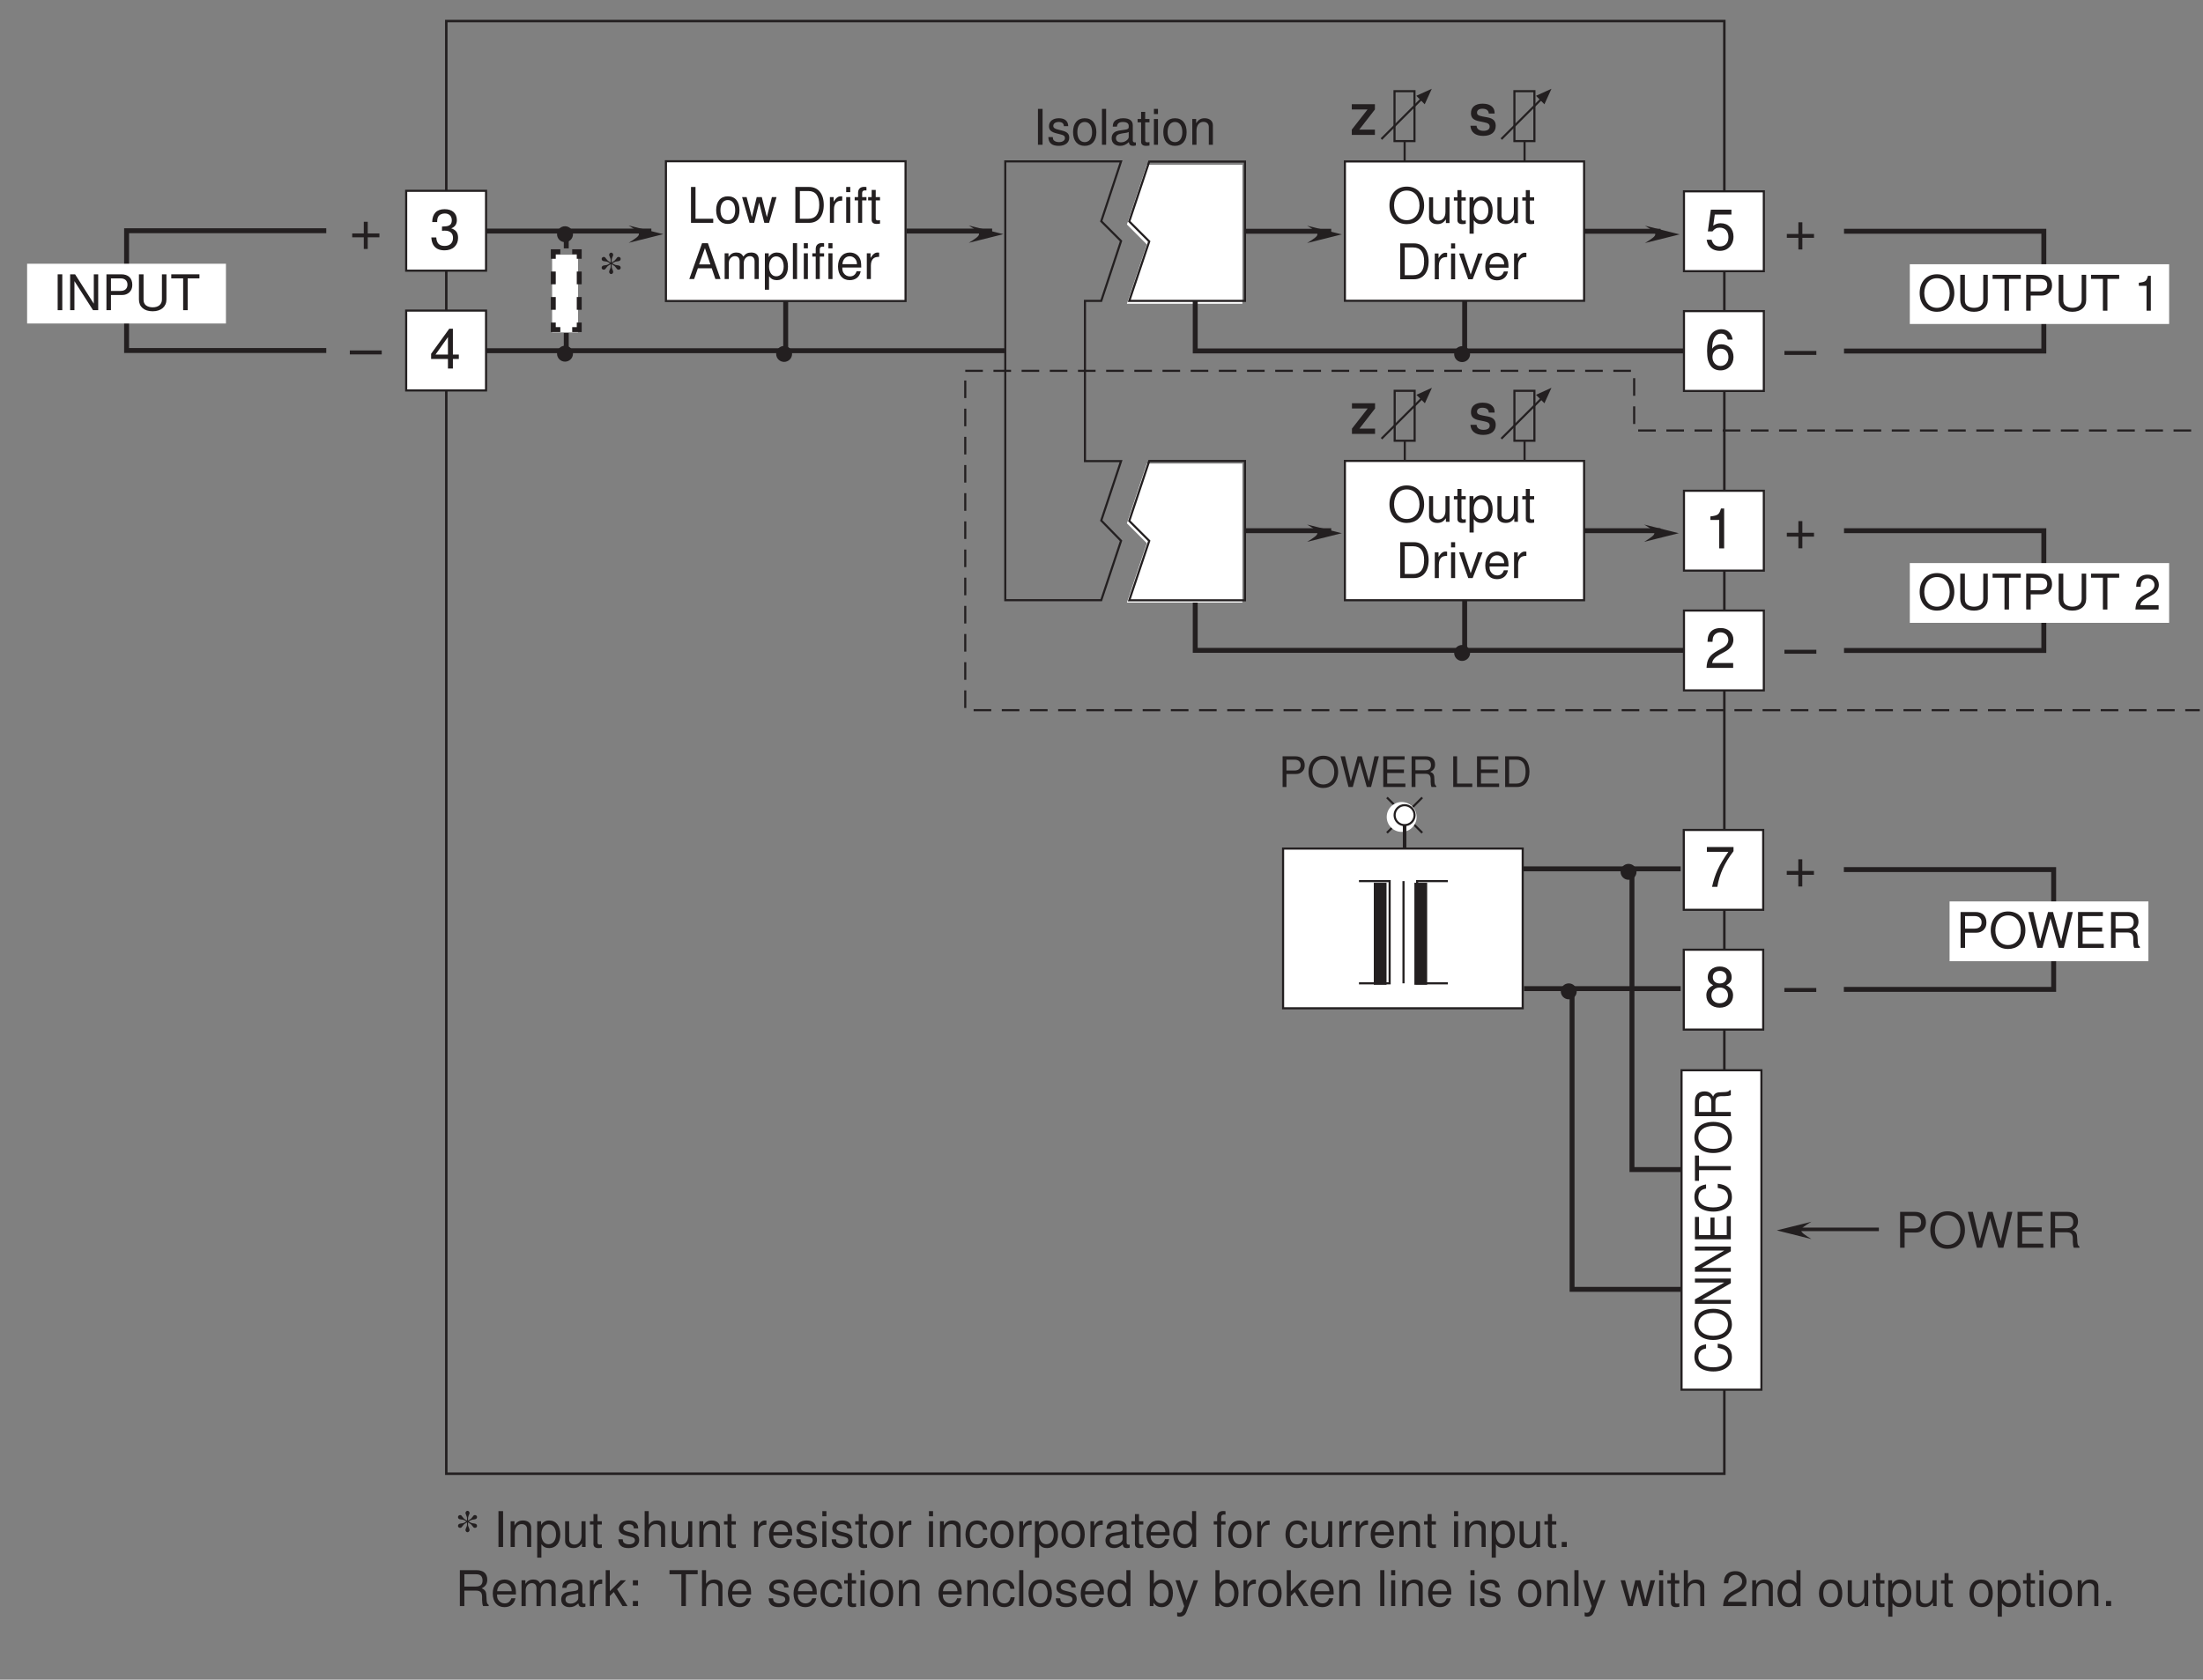 <?xml version="1.0" encoding="UTF-8"?>
<svg xmlns="http://www.w3.org/2000/svg" xmlns:xlink="http://www.w3.org/1999/xlink" width="312.73pt" height="238.5pt" viewBox="0 0 312.73 238.5" version="1.2">
<rect x="0" y="0" width="312.73" height="238.5" fill="#808080" stroke="none"/>
<defs>
<g>
<symbol overflow="visible" id="glyph0-0">
<path style="stroke:none;" d=""/>
</symbol>
<symbol overflow="visible" id="glyph0-1">
<path style="stroke:none;" d="M 4.266 -2.125 L 2.609 -2.125 L 2.609 -3.781 L 2.047 -3.781 L 2.047 -2.125 L 0.406 -2.125 L 0.406 -1.578 L 2.047 -1.578 L 2.047 0.078 L 2.609 0.078 L 2.609 -1.578 L 4.266 -1.578 Z M 4.266 -2.125 "/>
</symbol>
<symbol overflow="visible" id="glyph0-2">
<path style="stroke:none;" d="M 4.484 -2.484 L -0.047 -2.484 L -0.047 -1.922 L 4.484 -1.922 Z M 4.484 -2.484 "/>
</symbol>
<symbol overflow="visible" id="glyph0-3">
<path style="stroke:none;" d="M 1.766 -2.594 L 1.859 -2.594 L 2.141 -2.609 C 2.922 -2.609 3.328 -2.25 3.328 -1.578 C 3.328 -0.859 2.875 -0.438 2.141 -0.438 C 1.375 -0.438 1 -0.828 0.953 -1.641 L 0.25 -1.641 C 0.281 -1.188 0.375 -0.891 0.5 -0.641 C 0.797 -0.094 1.344 0.188 2.125 0.188 C 3.297 0.188 4.047 -0.516 4.047 -1.578 C 4.047 -2.297 3.766 -2.703 3.078 -2.938 C 3.609 -3.141 3.875 -3.531 3.875 -4.109 C 3.875 -5.078 3.219 -5.656 2.141 -5.656 C 1 -5.656 0.406 -5.031 0.375 -3.828 L 1.078 -3.828 C 1.078 -4.172 1.125 -4.375 1.203 -4.547 C 1.359 -4.859 1.719 -5.047 2.156 -5.047 C 2.781 -5.047 3.156 -4.672 3.156 -4.078 C 3.156 -3.688 3.016 -3.438 2.703 -3.312 C 2.5 -3.234 2.266 -3.203 1.766 -3.188 Z M 1.766 -2.594 "/>
</symbol>
<symbol overflow="visible" id="glyph0-4">
<path style="stroke:none;" d="M 2.609 -1.359 L 2.609 0 L 3.312 0 L 3.312 -1.359 L 4.156 -1.359 L 4.156 -1.984 L 3.312 -1.984 L 3.312 -5.656 L 2.797 -5.656 L 0.219 -2.094 L 0.219 -1.359 Z M 2.609 -1.984 L 0.844 -1.984 L 2.609 -4.469 Z M 2.609 -1.984 "/>
</symbol>
<symbol overflow="visible" id="glyph0-5">
<path style="stroke:none;" d="M 3.125 -2.984 C 3.703 -3.328 3.891 -3.609 3.891 -4.156 C 3.891 -5.031 3.203 -5.656 2.203 -5.656 C 1.203 -5.656 0.5 -5.031 0.5 -4.156 C 0.5 -3.625 0.688 -3.344 1.266 -2.984 C 0.609 -2.672 0.297 -2.203 0.297 -1.578 C 0.297 -0.531 1.078 0.188 2.203 0.188 C 3.312 0.188 4.094 -0.531 4.094 -1.562 C 4.094 -2.203 3.781 -2.672 3.125 -2.984 Z M 2.203 -5.031 C 2.797 -5.031 3.172 -4.688 3.172 -4.141 C 3.172 -3.609 2.781 -3.25 2.203 -3.25 C 1.609 -3.25 1.219 -3.609 1.219 -4.141 C 1.219 -4.688 1.609 -5.031 2.203 -5.031 Z M 2.203 -2.672 C 2.891 -2.672 3.375 -2.219 3.375 -1.562 C 3.375 -0.891 2.891 -0.438 2.188 -0.438 C 1.5 -0.438 1.016 -0.891 1.016 -1.562 C 1.016 -2.219 1.5 -2.672 2.203 -2.672 Z M 2.203 -2.672 "/>
</symbol>
<symbol overflow="visible" id="glyph0-6">
<path style="stroke:none;" d="M 4.156 -5.656 L 0.375 -5.656 L 0.375 -4.969 L 3.422 -4.969 C 2.078 -3.047 1.531 -1.859 1.109 0 L 1.859 0 C 2.156 -1.812 2.875 -3.375 4.156 -5.062 Z M 4.156 -5.656 "/>
</symbol>
<symbol overflow="visible" id="glyph0-7">
<path style="stroke:none;" d="M 3.797 -5.656 L 0.875 -5.656 L 0.453 -2.578 L 1.109 -2.578 C 1.422 -2.969 1.703 -3.109 2.141 -3.109 C 2.891 -3.109 3.375 -2.594 3.375 -1.75 C 3.375 -0.938 2.906 -0.438 2.141 -0.438 C 1.531 -0.438 1.156 -0.75 0.984 -1.391 L 0.281 -1.391 C 0.375 -0.922 0.453 -0.703 0.625 -0.5 C 0.938 -0.062 1.516 0.188 2.156 0.188 C 3.297 0.188 4.094 -0.641 4.094 -1.844 C 4.094 -2.969 3.359 -3.734 2.266 -3.734 C 1.875 -3.734 1.547 -3.625 1.219 -3.391 L 1.438 -4.969 L 3.797 -4.969 Z M 3.797 -5.656 "/>
</symbol>
<symbol overflow="visible" id="glyph0-8">
<path style="stroke:none;" d="M 3.969 -4.188 C 3.844 -5.109 3.234 -5.656 2.375 -5.656 C 1.75 -5.656 1.188 -5.359 0.859 -4.859 C 0.5 -4.297 0.344 -3.609 0.344 -2.578 C 0.344 -1.625 0.484 -1.016 0.828 -0.516 C 1.125 -0.062 1.625 0.188 2.25 0.188 C 3.328 0.188 4.094 -0.609 4.094 -1.719 C 4.094 -2.781 3.375 -3.516 2.359 -3.516 C 1.797 -3.516 1.359 -3.312 1.062 -2.891 C 1.062 -4.266 1.516 -5.031 2.328 -5.031 C 2.812 -5.031 3.156 -4.734 3.281 -4.188 Z M 2.281 -2.891 C 2.953 -2.891 3.375 -2.422 3.375 -1.672 C 3.375 -0.953 2.891 -0.438 2.25 -0.438 C 1.594 -0.438 1.109 -0.984 1.109 -1.703 C 1.109 -2.406 1.578 -2.891 2.281 -2.891 Z M 2.281 -2.891 "/>
</symbol>
<symbol overflow="visible" id="glyph0-9">
<path style="stroke:none;" d="M 2.062 -4.031 L 2.062 0 L 2.766 0 L 2.766 -5.656 L 2.312 -5.656 C 2.062 -4.797 1.906 -4.672 0.812 -4.531 L 0.812 -4.031 Z M 2.062 -4.031 "/>
</symbol>
<symbol overflow="visible" id="glyph0-10">
<path style="stroke:none;" d="M 4.047 -0.688 L 1.062 -0.688 C 1.141 -1.156 1.391 -1.453 2.078 -1.859 L 2.875 -2.297 C 3.672 -2.719 4.078 -3.312 4.078 -4 C 4.078 -4.469 3.891 -4.906 3.547 -5.219 C 3.219 -5.516 2.797 -5.656 2.266 -5.656 C 1.547 -5.656 1.016 -5.406 0.703 -4.922 C 0.5 -4.625 0.422 -4.266 0.406 -3.703 L 1.109 -3.703 C 1.125 -4.078 1.172 -4.312 1.266 -4.5 C 1.453 -4.844 1.828 -5.047 2.25 -5.047 C 2.875 -5.047 3.359 -4.594 3.359 -3.984 C 3.359 -3.531 3.094 -3.156 2.594 -2.859 L 1.859 -2.453 C 0.672 -1.781 0.328 -1.25 0.266 0 L 4.047 0 Z M 4.047 -0.688 "/>
</symbol>
<symbol overflow="visible" id="glyph1-0">
<path style="stroke:none;" d=""/>
</symbol>
<symbol overflow="visible" id="glyph1-1">
<path style="stroke:none;" d="M 3.625 -3.031 C 3.625 -3.438 3.547 -3.703 3.328 -3.938 C 3.031 -4.266 2.547 -4.438 1.922 -4.438 C 0.875 -4.438 0.266 -3.938 0.266 -3.094 C 0.266 -2.422 0.609 -2.094 1.5 -1.922 L 2.109 -1.797 C 2.703 -1.688 2.922 -1.516 2.922 -1.172 C 2.922 -0.797 2.594 -0.578 2.047 -0.578 C 1.438 -0.578 1.094 -0.844 1.062 -1.297 L 0.188 -1.297 C 0.25 -0.375 0.891 0.141 2 0.141 C 3.125 0.141 3.781 -0.391 3.781 -1.281 C 3.781 -1.969 3.438 -2.328 2.641 -2.484 L 1.953 -2.609 C 1.312 -2.734 1.125 -2.859 1.125 -3.172 C 1.125 -3.5 1.422 -3.719 1.875 -3.719 C 2.453 -3.719 2.766 -3.484 2.797 -3.031 Z M 3.625 -3.031 "/>
</symbol>
<symbol overflow="visible" id="glyph1-2">
<path style="stroke:none;" d="M 3.453 -4.359 L 0.172 -4.359 L 0.172 -3.609 L 2.406 -3.609 L 0.172 -0.75 L 0.172 0 L 3.453 0 L 3.453 -0.75 L 1.234 -0.75 L 3.453 -3.609 Z M 3.453 -4.359 "/>
</symbol>
<symbol overflow="visible" id="glyph2-0">
<path style="stroke:none;" d=""/>
</symbol>
<symbol overflow="visible" id="glyph2-1">
<path style="stroke:none;" d="M 1.203 -5.094 L 0.562 -5.094 L 0.562 0 L 3.719 0 L 3.719 -0.578 L 1.203 -0.578 Z M 1.203 -5.094 "/>
</symbol>
<symbol overflow="visible" id="glyph2-2">
<path style="stroke:none;" d="M 1.906 -3.766 C 0.875 -3.766 0.25 -3.031 0.25 -1.797 C 0.25 -0.578 0.859 0.156 1.906 0.156 C 2.938 0.156 3.562 -0.578 3.562 -1.781 C 3.562 -3.031 2.953 -3.766 1.906 -3.766 Z M 1.906 -3.234 C 2.562 -3.234 2.953 -2.688 2.953 -1.781 C 2.953 -0.922 2.547 -0.375 1.906 -0.375 C 1.25 -0.375 0.859 -0.922 0.859 -1.797 C 0.859 -2.688 1.25 -3.234 1.906 -3.234 Z M 1.906 -3.234 "/>
</symbol>
<symbol overflow="visible" id="glyph2-3">
<path style="stroke:none;" d="M 3.875 0 L 4.938 -3.656 L 4.281 -3.656 L 3.562 -0.812 L 2.844 -3.656 L 2.125 -3.656 L 1.438 -0.812 L 0.688 -3.656 L 0.047 -3.656 L 1.109 0 L 1.766 0 L 2.469 -2.875 L 3.203 0 Z M 3.875 0 "/>
</symbol>
<symbol overflow="visible" id="glyph2-4">
<path style="stroke:none;" d=""/>
</symbol>
<symbol overflow="visible" id="glyph2-5">
<path style="stroke:none;" d="M 0.625 0 L 2.578 0 C 3.875 0 4.656 -0.969 4.656 -2.547 C 4.656 -4.125 3.875 -5.094 2.578 -5.094 L 0.625 -5.094 Z M 1.266 -0.578 L 1.266 -4.516 L 2.469 -4.516 C 3.484 -4.516 4.016 -3.844 4.016 -2.547 C 4.016 -1.25 3.484 -0.578 2.469 -0.578 Z M 1.266 -0.578 "/>
</symbol>
<symbol overflow="visible" id="glyph2-6">
<path style="stroke:none;" d="M 0.484 -3.656 L 0.484 0 L 1.062 0 L 1.062 -1.906 C 1.062 -2.422 1.203 -2.766 1.484 -2.969 C 1.656 -3.094 1.844 -3.141 2.234 -3.156 L 2.234 -3.75 C 2.141 -3.75 2.094 -3.766 2.016 -3.766 C 1.641 -3.766 1.359 -3.547 1.016 -3 L 1.016 -3.656 Z M 0.484 -3.656 "/>
</symbol>
<symbol overflow="visible" id="glyph2-7">
<path style="stroke:none;" d="M 1.047 -3.656 L 0.469 -3.656 L 0.469 0 L 1.047 0 Z M 1.047 -5.094 L 0.469 -5.094 L 0.469 -4.359 L 1.047 -4.359 Z M 1.047 -5.094 "/>
</symbol>
<symbol overflow="visible" id="glyph2-8">
<path style="stroke:none;" d="M 1.797 -3.656 L 1.188 -3.656 L 1.188 -4.234 C 1.188 -4.484 1.328 -4.609 1.594 -4.609 C 1.641 -4.609 1.672 -4.609 1.797 -4.594 L 1.797 -5.078 C 1.672 -5.109 1.594 -5.109 1.469 -5.109 C 0.938 -5.109 0.609 -4.812 0.609 -4.281 L 0.609 -3.656 L 0.125 -3.656 L 0.125 -3.188 L 0.609 -3.188 L 0.609 0 L 1.188 0 L 1.188 -3.188 L 1.797 -3.188 Z M 1.797 -3.656 "/>
</symbol>
<symbol overflow="visible" id="glyph2-9">
<path style="stroke:none;" d="M 1.781 -3.656 L 1.172 -3.656 L 1.172 -4.672 L 0.594 -4.672 L 0.594 -3.656 L 0.094 -3.656 L 0.094 -3.188 L 0.594 -3.188 L 0.594 -0.422 C 0.594 -0.047 0.844 0.156 1.297 0.156 C 1.438 0.156 1.578 0.141 1.781 0.109 L 1.781 -0.375 C 1.703 -0.359 1.609 -0.344 1.5 -0.344 C 1.25 -0.344 1.172 -0.422 1.172 -0.672 L 1.172 -3.188 L 1.781 -3.188 Z M 1.781 -3.656 "/>
</symbol>
<symbol overflow="visible" id="glyph2-10">
<path style="stroke:none;" d="M 3.312 -1.531 L 3.828 0 L 4.562 0 L 2.766 -5.094 L 1.938 -5.094 L 0.125 0 L 0.812 0 L 1.344 -1.531 Z M 3.125 -2.078 L 1.516 -2.078 L 2.344 -4.391 Z M 3.125 -2.078 "/>
</symbol>
<symbol overflow="visible" id="glyph2-11">
<path style="stroke:none;" d="M 0.484 -3.656 L 0.484 0 L 1.078 0 L 1.078 -2.297 C 1.078 -2.828 1.453 -3.25 1.938 -3.25 C 2.375 -3.25 2.609 -2.984 2.609 -2.516 L 2.609 0 L 3.203 0 L 3.203 -2.297 C 3.203 -2.828 3.578 -3.25 4.062 -3.25 C 4.484 -3.25 4.734 -2.984 4.734 -2.516 L 4.734 0 L 5.328 0 L 5.328 -2.75 C 5.328 -3.406 4.938 -3.766 4.266 -3.766 C 3.766 -3.766 3.484 -3.625 3.141 -3.203 C 2.922 -3.594 2.625 -3.766 2.156 -3.766 C 1.656 -3.766 1.344 -3.578 1.031 -3.141 L 1.031 -3.656 Z M 0.484 -3.656 "/>
</symbol>
<symbol overflow="visible" id="glyph2-12">
<path style="stroke:none;" d="M 0.375 1.516 L 0.969 1.516 L 0.969 -0.391 C 1.266 0 1.609 0.156 2.094 0.156 C 3.031 0.156 3.656 -0.594 3.656 -1.766 C 3.656 -3 3.047 -3.766 2.078 -3.766 C 1.578 -3.766 1.188 -3.547 0.922 -3.109 L 0.922 -3.656 L 0.375 -3.656 Z M 1.984 -3.219 C 2.625 -3.219 3.047 -2.656 3.047 -1.781 C 3.047 -0.953 2.625 -0.391 1.984 -0.391 C 1.375 -0.391 0.969 -0.938 0.969 -1.797 C 0.969 -2.656 1.375 -3.219 1.984 -3.219 Z M 1.984 -3.219 "/>
</symbol>
<symbol overflow="visible" id="glyph2-13">
<path style="stroke:none;" d="M 1.062 -5.094 L 0.469 -5.094 L 0.469 0 L 1.062 0 Z M 1.062 -5.094 "/>
</symbol>
<symbol overflow="visible" id="glyph2-14">
<path style="stroke:none;" d="M 3.578 -1.641 C 3.578 -2.188 3.547 -2.531 3.438 -2.797 C 3.203 -3.406 2.641 -3.766 1.953 -3.766 C 0.938 -3.766 0.281 -2.984 0.281 -1.781 C 0.281 -0.578 0.922 0.156 1.938 0.156 C 2.781 0.156 3.359 -0.312 3.5 -1.109 L 2.922 -1.109 C 2.766 -0.625 2.438 -0.375 1.969 -0.375 C 1.594 -0.375 1.281 -0.547 1.078 -0.859 C 0.938 -1.062 0.891 -1.266 0.891 -1.641 Z M 0.906 -2.109 C 0.953 -2.781 1.359 -3.234 1.953 -3.234 C 2.516 -3.234 2.969 -2.75 2.969 -2.156 C 2.969 -2.141 2.969 -2.125 2.953 -2.109 Z M 0.906 -2.109 "/>
</symbol>
<symbol overflow="visible" id="glyph2-15">
<path style="stroke:none;" d="M 1.359 -5.094 L 0.703 -5.094 L 0.703 0 L 1.359 0 Z M 1.359 -5.094 "/>
</symbol>
<symbol overflow="visible" id="glyph2-16">
<path style="stroke:none;" d="M 4.516 -5.094 L 3.891 -5.094 L 3.891 -0.922 L 1.234 -5.094 L 0.531 -5.094 L 0.531 0 L 1.141 0 L 1.141 -4.125 L 3.781 0 L 4.516 0 Z M 4.516 -5.094 "/>
</symbol>
<symbol overflow="visible" id="glyph2-17">
<path style="stroke:none;" d="M 1.281 -2.156 L 2.891 -2.156 C 3.281 -2.156 3.594 -2.281 3.875 -2.516 C 4.172 -2.797 4.312 -3.125 4.312 -3.594 C 4.312 -4.547 3.75 -5.094 2.734 -5.094 L 0.641 -5.094 L 0.641 0 L 1.281 0 Z M 1.281 -2.734 L 1.281 -4.516 L 2.641 -4.516 C 3.266 -4.516 3.625 -4.188 3.625 -3.625 C 3.625 -3.062 3.266 -2.734 2.641 -2.734 Z M 1.281 -2.734 "/>
</symbol>
<symbol overflow="visible" id="glyph2-18">
<path style="stroke:none;" d="M 3.859 -5.094 L 3.859 -1.516 C 3.859 -0.828 3.359 -0.406 2.547 -0.406 C 2.172 -0.406 1.859 -0.5 1.609 -0.672 C 1.359 -0.875 1.25 -1.125 1.25 -1.516 L 1.25 -5.094 L 0.594 -5.094 L 0.594 -1.516 C 0.594 -0.484 1.328 0.156 2.547 0.156 C 3.734 0.156 4.5 -0.5 4.5 -1.516 L 4.5 -5.094 Z M 3.859 -5.094 "/>
</symbol>
<symbol overflow="visible" id="glyph2-19">
<path style="stroke:none;" d="M 2.469 -4.516 L 4.141 -4.516 L 4.141 -5.094 L 0.141 -5.094 L 0.141 -4.516 L 1.828 -4.516 L 1.828 0 L 2.469 0 Z M 2.469 -4.516 "/>
</symbol>
<symbol overflow="visible" id="glyph2-20">
<path style="stroke:none;" d="M 0.484 -3.656 L 0.484 0 L 1.078 0 L 1.078 -2.016 C 1.078 -2.766 1.469 -3.25 2.062 -3.25 C 2.531 -3.25 2.828 -2.969 2.828 -2.531 L 2.828 0 L 3.406 0 L 3.406 -2.766 C 3.406 -3.375 2.953 -3.766 2.234 -3.766 C 1.703 -3.766 1.344 -3.562 1.031 -3.047 L 1.031 -3.656 Z M 0.484 -3.656 "/>
</symbol>
<symbol overflow="visible" id="glyph2-21">
<path style="stroke:none;" d="M 3.359 0 L 3.359 -3.656 L 2.781 -3.656 L 2.781 -1.578 C 2.781 -0.844 2.391 -0.344 1.781 -0.344 C 1.328 -0.344 1.031 -0.625 1.031 -1.062 L 1.031 -3.656 L 0.453 -3.656 L 0.453 -0.844 C 0.453 -0.234 0.906 0.156 1.625 0.156 C 2.156 0.156 2.5 -0.031 2.844 -0.516 L 2.844 0 Z M 3.359 0 "/>
</symbol>
<symbol overflow="visible" id="glyph2-22">
<path style="stroke:none;" d="M 3.062 -2.641 C 3.047 -3.359 2.578 -3.766 1.734 -3.766 C 0.875 -3.766 0.328 -3.328 0.328 -2.641 C 0.328 -2.078 0.625 -1.797 1.484 -1.594 L 2.031 -1.453 C 2.438 -1.359 2.594 -1.219 2.594 -0.953 C 2.594 -0.609 2.25 -0.375 1.75 -0.375 C 1.438 -0.375 1.172 -0.469 1.016 -0.625 C 0.922 -0.719 0.891 -0.828 0.859 -1.094 L 0.234 -1.094 C 0.266 -0.25 0.734 0.156 1.703 0.156 C 2.625 0.156 3.203 -0.297 3.203 -1 C 3.203 -1.547 2.906 -1.844 2.172 -2.016 L 1.609 -2.156 C 1.141 -2.266 0.938 -2.422 0.938 -2.672 C 0.938 -3.016 1.234 -3.234 1.719 -3.234 C 2.172 -3.234 2.438 -3.031 2.438 -2.641 Z M 3.062 -2.641 "/>
</symbol>
<symbol overflow="visible" id="glyph2-23">
<path style="stroke:none;" d="M 0.484 -5.094 L 0.484 0 L 1.062 0 L 1.062 -2.016 C 1.062 -2.766 1.453 -3.25 2.062 -3.25 C 2.25 -3.25 2.438 -3.188 2.578 -3.094 C 2.75 -2.969 2.812 -2.797 2.812 -2.531 L 2.812 0 L 3.391 0 L 3.391 -2.766 C 3.391 -3.375 2.953 -3.766 2.234 -3.766 C 1.719 -3.766 1.406 -3.609 1.062 -3.156 L 1.062 -5.094 Z M 0.484 -5.094 "/>
</symbol>
<symbol overflow="visible" id="glyph2-24">
<path style="stroke:none;" d="M 3.297 -2.438 C 3.266 -2.781 3.188 -3.016 3.047 -3.219 C 2.797 -3.562 2.359 -3.766 1.844 -3.766 C 0.859 -3.766 0.219 -2.984 0.219 -1.766 C 0.219 -0.594 0.844 0.156 1.844 0.156 C 2.703 0.156 3.266 -0.359 3.328 -1.25 L 2.75 -1.25 C 2.641 -0.672 2.344 -0.375 1.844 -0.375 C 1.203 -0.375 0.828 -0.906 0.828 -1.766 C 0.828 -2.688 1.203 -3.234 1.844 -3.234 C 2.328 -3.234 2.641 -2.938 2.703 -2.438 Z M 3.297 -2.438 "/>
</symbol>
<symbol overflow="visible" id="glyph2-25">
<path style="stroke:none;" d="M 3.734 -0.344 C 3.672 -0.328 3.641 -0.328 3.609 -0.328 C 3.406 -0.328 3.297 -0.438 3.297 -0.609 L 3.297 -2.766 C 3.297 -3.422 2.828 -3.766 1.922 -3.766 C 1.391 -3.766 0.953 -3.609 0.703 -3.344 C 0.531 -3.156 0.469 -2.938 0.453 -2.578 L 1.047 -2.578 C 1.094 -3.031 1.359 -3.234 1.906 -3.234 C 2.422 -3.234 2.719 -3.031 2.719 -2.688 L 2.719 -2.531 C 2.719 -2.281 2.562 -2.172 2.109 -2.125 C 1.281 -2.016 1.156 -1.984 0.938 -1.906 C 0.516 -1.719 0.297 -1.391 0.297 -0.922 C 0.297 -0.266 0.75 0.156 1.5 0.156 C 1.953 0.156 2.328 0 2.734 -0.375 C 2.781 0 2.969 0.156 3.344 0.156 C 3.453 0.156 3.547 0.141 3.734 0.094 Z M 2.719 -1.156 C 2.719 -0.953 2.656 -0.844 2.484 -0.672 C 2.25 -0.469 1.969 -0.344 1.625 -0.344 C 1.172 -0.344 0.906 -0.562 0.906 -0.938 C 0.906 -1.312 1.156 -1.516 1.781 -1.609 C 2.391 -1.688 2.516 -1.719 2.719 -1.812 Z M 2.719 -1.156 "/>
</symbol>
<symbol overflow="visible" id="glyph2-26">
<path style="stroke:none;" d="M 3.453 -5.094 L 2.875 -5.094 L 2.875 -3.203 C 2.641 -3.562 2.234 -3.766 1.75 -3.766 C 0.797 -3.766 0.188 -3 0.188 -1.844 C 0.188 -0.594 0.797 0.156 1.781 0.156 C 2.281 0.156 2.625 -0.031 2.938 -0.484 L 2.938 0 L 3.453 0 Z M 1.844 -3.219 C 2.484 -3.219 2.875 -2.656 2.875 -1.781 C 2.875 -0.938 2.469 -0.391 1.859 -0.391 C 1.219 -0.391 0.797 -0.953 0.797 -1.797 C 0.797 -2.656 1.219 -3.219 1.844 -3.219 Z M 1.844 -3.219 "/>
</symbol>
<symbol overflow="visible" id="glyph2-27">
<path style="stroke:none;" d="M 1.328 -0.719 L 0.609 -0.719 L 0.609 0 L 1.328 0 Z M 1.328 -0.719 "/>
</symbol>
<symbol overflow="visible" id="glyph2-28">
<path style="stroke:none;" d="M 1.297 -2.188 L 2.969 -2.188 C 3.562 -2.188 3.812 -1.906 3.812 -1.281 L 3.812 -0.828 C 3.812 -0.516 3.859 -0.203 3.953 0 L 4.75 0 L 4.75 -0.156 C 4.5 -0.328 4.453 -0.516 4.438 -1.188 C 4.422 -2.031 4.297 -2.281 3.75 -2.516 C 4.312 -2.797 4.547 -3.156 4.547 -3.734 C 4.547 -4.609 4 -5.094 3 -5.094 L 0.656 -5.094 L 0.656 0 L 1.297 0 Z M 1.297 -2.766 L 1.297 -4.516 L 2.875 -4.516 C 3.234 -4.516 3.438 -4.469 3.609 -4.328 C 3.781 -4.172 3.875 -3.953 3.875 -3.641 C 3.875 -3.031 3.562 -2.766 2.875 -2.766 Z M 1.297 -2.766 "/>
</symbol>
<symbol overflow="visible" id="glyph2-29">
<path style="stroke:none;" d="M 0.984 -5.094 L 0.406 -5.094 L 0.406 0 L 0.984 0 L 0.984 -1.422 L 1.547 -1.984 L 2.781 0 L 3.5 0 L 2.016 -2.391 L 3.281 -3.656 L 2.531 -3.656 L 0.984 -2.109 Z M 0.984 -5.094 "/>
</symbol>
<symbol overflow="visible" id="glyph2-30">
<path style="stroke:none;" d="M 1.5 -0.719 L 0.766 -0.719 L 0.766 0 L 1.5 0 Z M 1.5 -3.656 L 0.766 -3.656 L 0.766 -2.938 L 1.5 -2.938 Z M 1.5 -3.656 "/>
</symbol>
<symbol overflow="visible" id="glyph2-31">
<path style="stroke:none;" d="M 0.375 -5.094 L 0.375 0 L 0.906 0 L 0.906 -0.469 C 1.188 -0.047 1.547 0.156 2.062 0.156 C 3.031 0.156 3.656 -0.625 3.656 -1.844 C 3.656 -3.031 3.047 -3.766 2.094 -3.766 C 1.578 -3.766 1.234 -3.578 0.953 -3.156 L 0.953 -5.094 Z M 1.984 -3.219 C 2.625 -3.219 3.047 -2.656 3.047 -1.781 C 3.047 -0.953 2.609 -0.391 1.984 -0.391 C 1.359 -0.391 0.953 -0.938 0.953 -1.797 C 0.953 -2.656 1.359 -3.219 1.984 -3.219 Z M 1.984 -3.219 "/>
</symbol>
<symbol overflow="visible" id="glyph2-32">
<path style="stroke:none;" d="M 2.703 -3.656 L 1.703 -0.812 L 0.766 -3.656 L 0.141 -3.656 L 1.375 0.016 L 1.156 0.594 C 1.062 0.859 0.922 0.953 0.688 0.953 C 0.594 0.953 0.5 0.938 0.375 0.906 L 0.375 1.438 C 0.5 1.5 0.609 1.516 0.766 1.516 C 0.953 1.516 1.156 1.453 1.312 1.344 C 1.5 1.219 1.594 1.062 1.719 0.766 L 3.344 -3.656 Z M 2.703 -3.656 "/>
</symbol>
<symbol overflow="visible" id="glyph2-33">
<path style="stroke:none;" d="M 3.531 -0.609 L 0.922 -0.609 C 0.984 -1.016 1.219 -1.266 1.828 -1.625 L 2.516 -2 C 3.219 -2.375 3.562 -2.891 3.562 -3.5 C 3.562 -3.906 3.406 -4.297 3.109 -4.562 C 2.812 -4.828 2.453 -4.953 1.984 -4.953 C 1.359 -4.953 0.891 -4.734 0.609 -4.312 C 0.438 -4.047 0.359 -3.734 0.344 -3.234 L 0.969 -3.234 C 0.984 -3.562 1.031 -3.766 1.109 -3.938 C 1.266 -4.234 1.594 -4.422 1.969 -4.422 C 2.516 -4.422 2.938 -4.016 2.938 -3.484 C 2.938 -3.094 2.703 -2.766 2.266 -2.5 L 1.625 -2.141 C 0.594 -1.562 0.297 -1.094 0.234 0 L 3.531 0 Z M 3.531 -0.609 "/>
</symbol>
<symbol overflow="visible" id="glyph2-34">
<path style="stroke:none;" d="M 2.719 -5.172 C 1.25 -5.172 0.266 -4.094 0.266 -2.5 C 0.266 -0.922 1.25 0.156 2.719 0.156 C 3.344 0.156 3.891 -0.031 4.297 -0.375 C 4.859 -0.844 5.188 -1.641 5.188 -2.469 C 5.188 -4.109 4.219 -5.172 2.719 -5.172 Z M 2.719 -4.609 C 3.828 -4.609 4.531 -3.766 4.531 -2.484 C 4.531 -1.25 3.797 -0.406 2.719 -0.406 C 1.641 -0.406 0.922 -1.25 0.922 -2.5 C 0.922 -3.766 1.641 -4.609 2.719 -4.609 Z M 2.719 -4.609 "/>
</symbol>
<symbol overflow="visible" id="glyph2-35">
<path style="stroke:none;" d="M 5.203 0 L 6.484 -5.094 L 5.766 -5.094 L 4.828 -0.953 L 3.672 -5.094 L 2.969 -5.094 L 1.844 -0.953 L 0.875 -5.094 L 0.156 -5.094 L 1.453 0 L 2.172 0 L 3.312 -4.188 L 4.484 0 Z M 5.203 0 "/>
</symbol>
<symbol overflow="visible" id="glyph2-36">
<path style="stroke:none;" d="M 1.281 -2.312 L 4.047 -2.312 L 4.047 -2.891 L 1.281 -2.891 L 1.281 -4.516 L 4.156 -4.516 L 4.156 -5.094 L 0.625 -5.094 L 0.625 0 L 4.281 0 L 4.281 -0.578 L 1.281 -0.578 Z M 1.281 -2.312 "/>
</symbol>
<symbol overflow="visible" id="glyph2-37">
<path style="stroke:none;" d="M 1.812 -3.531 L 1.812 0 L 2.422 0 L 2.422 -4.953 L 2.016 -4.953 C 1.797 -4.188 1.656 -4.078 0.719 -3.969 L 0.719 -3.531 Z M 1.812 -3.531 "/>
</symbol>
<symbol overflow="visible" id="glyph2-38">
<path style="stroke:none;" d="M 1.984 0 L 3.391 -3.656 L 2.734 -3.656 L 1.703 -0.688 L 0.719 -3.656 L 0.062 -3.656 L 1.359 0 Z M 1.984 0 "/>
</symbol>
<symbol overflow="visible" id="glyph3-0">
<path style="stroke:none;" d=""/>
</symbol>
<symbol overflow="visible" id="glyph3-1">
<path style="stroke:none;" d="M 1.672 -3.75 L 1.453 -3.875 C 1.266 -3.984 1.188 -4.078 0.984 -4.328 C 0.891 -4.484 0.812 -4.531 0.688 -4.531 C 0.531 -4.531 0.391 -4.406 0.391 -4.25 C 0.391 -4.062 0.516 -3.938 0.75 -3.922 C 1.078 -3.891 1.188 -3.859 1.375 -3.75 L 1.594 -3.625 L 1.375 -3.5 C 1.188 -3.391 1.078 -3.359 0.75 -3.328 C 0.516 -3.297 0.391 -3.188 0.391 -2.984 C 0.391 -2.828 0.531 -2.719 0.688 -2.719 C 0.812 -2.719 0.891 -2.766 0.984 -2.906 C 1.188 -3.172 1.25 -3.25 1.453 -3.359 L 1.672 -3.5 L 1.672 -3.234 C 1.672 -3.016 1.656 -2.953 1.5 -2.609 C 1.469 -2.531 1.453 -2.453 1.453 -2.406 C 1.453 -2.25 1.594 -2.094 1.734 -2.094 C 1.891 -2.094 2.031 -2.25 2.031 -2.391 C 2.031 -2.453 2.016 -2.531 1.984 -2.609 C 1.844 -2.953 1.812 -3.016 1.812 -3.234 L 1.812 -3.5 L 2.031 -3.359 C 2.219 -3.25 2.312 -3.172 2.5 -2.906 C 2.594 -2.766 2.672 -2.719 2.797 -2.719 C 2.969 -2.719 3.094 -2.828 3.094 -2.984 C 3.094 -3.188 2.969 -3.297 2.734 -3.328 C 2.391 -3.359 2.312 -3.391 2.109 -3.5 L 1.891 -3.625 L 2.109 -3.75 C 2.312 -3.859 2.406 -3.891 2.734 -3.922 C 2.969 -3.953 3.094 -4.062 3.094 -4.25 C 3.094 -4.406 2.969 -4.531 2.797 -4.531 C 2.672 -4.531 2.594 -4.484 2.5 -4.328 C 2.312 -4.078 2.219 -3.984 2.031 -3.875 L 1.812 -3.75 L 1.812 -4 C 1.812 -4.172 1.844 -4.312 1.906 -4.469 C 2.031 -4.734 2.031 -4.766 2.031 -4.828 C 2.031 -5 1.891 -5.141 1.734 -5.141 C 1.594 -5.141 1.453 -4.984 1.453 -4.828 C 1.453 -4.781 1.469 -4.703 1.516 -4.625 C 1.656 -4.281 1.672 -4.219 1.672 -4 Z M 1.672 -3.75 "/>
</symbol>
<symbol overflow="visible" id="glyph3-2">
<path style="stroke:none;" d=""/>
</symbol>
<symbol overflow="visible" id="glyph4-0">
<path style="stroke:none;" d=""/>
</symbol>
<symbol overflow="visible" id="glyph4-1">
<path style="stroke:none;" d="M 1.094 -1.844 L 2.469 -1.844 C 2.812 -1.844 3.078 -1.953 3.312 -2.156 C 3.578 -2.406 3.688 -2.688 3.688 -3.078 C 3.688 -3.906 3.203 -4.359 2.344 -4.359 L 0.547 -4.359 L 0.547 0 L 1.094 0 Z M 1.094 -2.344 L 1.094 -3.875 L 2.266 -3.875 C 2.797 -3.875 3.109 -3.578 3.109 -3.109 C 3.109 -2.625 2.797 -2.344 2.266 -2.344 Z M 1.094 -2.344 "/>
</symbol>
<symbol overflow="visible" id="glyph4-2">
<path style="stroke:none;" d="M 2.328 -4.438 C 1.078 -4.438 0.234 -3.516 0.234 -2.141 C 0.234 -0.781 1.078 0.141 2.328 0.141 C 2.859 0.141 3.328 -0.031 3.688 -0.328 C 4.156 -0.719 4.438 -1.406 4.438 -2.109 C 4.438 -3.516 3.609 -4.438 2.328 -4.438 Z M 2.328 -3.938 C 3.266 -3.938 3.891 -3.219 3.891 -2.125 C 3.891 -1.078 3.25 -0.359 2.328 -0.359 C 1.406 -0.359 0.781 -1.078 0.781 -2.141 C 0.781 -3.219 1.406 -3.938 2.328 -3.938 Z M 2.328 -3.938 "/>
</symbol>
<symbol overflow="visible" id="glyph4-3">
<path style="stroke:none;" d="M 4.453 0 L 5.562 -4.359 L 4.938 -4.359 L 4.141 -0.812 L 3.141 -4.359 L 2.547 -4.359 L 1.578 -0.812 L 0.75 -4.359 L 0.125 -4.359 L 1.25 0 L 1.859 0 L 2.844 -3.578 L 3.844 0 Z M 4.453 0 "/>
</symbol>
<symbol overflow="visible" id="glyph4-4">
<path style="stroke:none;" d="M 1.094 -1.984 L 3.469 -1.984 L 3.469 -2.484 L 1.094 -2.484 L 1.094 -3.875 L 3.562 -3.875 L 3.562 -4.359 L 0.531 -4.359 L 0.531 0 L 3.672 0 L 3.672 -0.484 L 1.094 -0.484 Z M 1.094 -1.984 "/>
</symbol>
<symbol overflow="visible" id="glyph4-5">
<path style="stroke:none;" d="M 1.109 -1.875 L 2.547 -1.875 C 3.047 -1.875 3.266 -1.641 3.266 -1.094 L 3.266 -0.719 C 3.266 -0.438 3.312 -0.172 3.391 0 L 4.062 0 L 4.062 -0.141 C 3.859 -0.281 3.812 -0.438 3.797 -1.016 C 3.797 -1.734 3.688 -1.953 3.203 -2.156 C 3.703 -2.391 3.891 -2.703 3.891 -3.203 C 3.891 -3.953 3.422 -4.359 2.562 -4.359 L 0.562 -4.359 L 0.562 0 L 1.109 0 Z M 1.109 -2.375 L 1.109 -3.875 L 2.453 -3.875 C 2.766 -3.875 2.953 -3.828 3.094 -3.703 C 3.234 -3.578 3.312 -3.375 3.312 -3.125 C 3.312 -2.609 3.047 -2.375 2.453 -2.375 Z M 1.109 -2.375 "/>
</symbol>
<symbol overflow="visible" id="glyph4-6">
<path style="stroke:none;" d=""/>
</symbol>
<symbol overflow="visible" id="glyph4-7">
<path style="stroke:none;" d="M 1.031 -4.359 L 0.484 -4.359 L 0.484 0 L 3.188 0 L 3.188 -0.484 L 1.031 -0.484 Z M 1.031 -4.359 "/>
</symbol>
<symbol overflow="visible" id="glyph4-8">
<path style="stroke:none;" d="M 0.531 0 L 2.219 0 C 3.312 0 3.984 -0.828 3.984 -2.188 C 3.984 -3.531 3.328 -4.359 2.219 -4.359 L 0.531 -4.359 Z M 1.094 -0.484 L 1.094 -3.875 L 2.125 -3.875 C 2.984 -3.875 3.438 -3.297 3.438 -2.172 C 3.438 -1.078 2.984 -0.484 2.125 -0.484 Z M 1.094 -0.484 "/>
</symbol>
<symbol overflow="visible" id="glyph5-0">
<path style="stroke:none;" d=""/>
</symbol>
<symbol overflow="visible" id="glyph5-1">
<path style="stroke:none;" d="M -3.516 -4.156 C -4.625 -3.969 -5.172 -3.391 -5.172 -2.391 C -5.172 -1.781 -4.953 -1.281 -4.547 -0.938 C -4.031 -0.531 -3.312 -0.297 -2.484 -0.297 C -1.641 -0.297 -0.922 -0.531 -0.438 -0.969 C -0.031 -1.312 0.156 -1.766 0.156 -2.375 C 0.156 -3.484 -0.516 -4.109 -1.859 -4.25 L -1.859 -3.656 C -1.516 -3.594 -1.266 -3.531 -1.062 -3.438 C -0.656 -3.25 -0.406 -2.859 -0.406 -2.375 C -0.406 -1.469 -1.219 -0.891 -2.5 -0.891 C -3.797 -0.891 -4.609 -1.438 -4.609 -2.328 C -4.609 -2.688 -4.484 -3.047 -4.281 -3.234 C -4.109 -3.391 -3.891 -3.5 -3.516 -3.562 Z M -3.516 -4.156 "/>
</symbol>
<symbol overflow="visible" id="glyph5-2">
<path style="stroke:none;" d="M -5.172 -2.438 C -5.172 -1.125 -4.094 -0.234 -2.5 -0.234 C -0.922 -0.234 0.156 -1.125 0.156 -2.453 C 0.156 -3 -0.031 -3.5 -0.375 -3.875 C -0.844 -4.359 -1.641 -4.656 -2.469 -4.656 C -4.109 -4.656 -5.172 -3.781 -5.172 -2.438 Z M -4.609 -2.438 C -4.609 -3.438 -3.766 -4.078 -2.484 -4.078 C -1.25 -4.078 -0.406 -3.422 -0.406 -2.453 C -0.406 -1.469 -1.25 -0.828 -2.5 -0.828 C -3.766 -0.828 -4.609 -1.469 -4.609 -2.438 Z M -4.609 -2.438 "/>
</symbol>
<symbol overflow="visible" id="glyph5-3">
<path style="stroke:none;" d="M -5.094 -4.062 L -5.094 -3.5 L -0.922 -3.5 L -5.094 -1.109 L -5.094 -0.484 L 0 -0.484 L 0 -1.031 L -4.125 -1.031 L 0 -3.391 L 0 -4.062 Z M -5.094 -4.062 "/>
</symbol>
<symbol overflow="visible" id="glyph5-4">
<path style="stroke:none;" d="M -2.312 -1.156 L -2.312 -3.641 L -2.891 -3.641 L -2.891 -1.156 L -4.516 -1.156 L -4.516 -3.734 L -5.094 -3.734 L -5.094 -0.562 L 0 -0.562 L 0 -3.844 L -0.578 -3.844 L -0.578 -1.156 Z M -2.312 -1.156 "/>
</symbol>
<symbol overflow="visible" id="glyph5-5">
<path style="stroke:none;" d="M -4.516 -2.219 L -4.516 -3.719 L -5.094 -3.719 L -5.094 -0.125 L -4.516 -0.125 L -4.516 -1.641 L 0 -1.641 L 0 -2.219 Z M -4.516 -2.219 "/>
</symbol>
<symbol overflow="visible" id="glyph5-6">
<path style="stroke:none;" d="M -2.188 -1.172 L -2.188 -2.672 C -2.188 -3.203 -1.906 -3.422 -1.281 -3.422 L -0.828 -3.422 C -0.516 -3.422 -0.203 -3.469 0 -3.562 L 0 -4.266 L -0.156 -4.266 C -0.328 -4.047 -0.516 -4 -1.188 -3.984 C -2.031 -3.984 -2.281 -3.859 -2.516 -3.359 C -2.797 -3.875 -3.156 -4.094 -3.734 -4.094 C -4.609 -4.094 -5.094 -3.594 -5.094 -2.688 L -5.094 -0.578 L 0 -0.578 L 0 -1.172 Z M -2.766 -1.172 L -4.516 -1.172 L -4.516 -2.578 C -4.516 -2.906 -4.469 -3.094 -4.328 -3.234 C -4.172 -3.391 -3.953 -3.484 -3.641 -3.484 C -3.031 -3.484 -2.766 -3.203 -2.766 -2.578 Z M -2.766 -1.172 "/>
</symbol>
</g>
<clipPath id="clip1">
  <path d="M 136 52 L 312.27 52 L 312.27 102 L 136 102 Z M 136 52 "/>
</clipPath>
</defs>
<g id="surface1">
<path style="fill:none;stroke-width:7;stroke-linecap:butt;stroke-linejoin:miter;stroke:rgb(13.73%,12.16%,12.549%);stroke-opacity:1;stroke-miterlimit:4;" d="M 801.941 2052.312 L 801.941 2027.338 " transform="matrix(0.1,0,0,-0.1,0.192,238.001)"/>
<path style="fill:none;stroke-width:7;stroke-linecap:butt;stroke-linejoin:miter;stroke:rgb(13.73%,12.16%,12.549%);stroke-opacity:1;stroke-dasharray:37.524,15.01;stroke-miterlimit:4;" d="M 801.941 2012.306 L 801.941 1914.758 " transform="matrix(0.1,0,0,-0.1,0.192,238.001)"/>
<path style="fill:none;stroke-width:7;stroke-linecap:butt;stroke-linejoin:miter;stroke:rgb(13.73%,12.16%,12.549%);stroke-opacity:1;stroke-miterlimit:4;" d="M 801.941 1907.243 L 801.941 1882.269 " transform="matrix(0.1,0,0,-0.1,0.192,238.001)"/>
<path style=" stroke:none;fill-rule:nonzero;fill:rgb(100%,100%,100%);fill-opacity:1;" d="M 78.379 47.199 L 82.055 47.199 L 82.055 36.168 L 78.379 36.168 Z M 78.379 47.199 "/>
<path style="fill:none;stroke-width:7;stroke-linecap:butt;stroke-linejoin:miter;stroke:rgb(13.73%,12.16%,12.549%);stroke-opacity:1;stroke-miterlimit:4;" d="M 820.339 1922 L 820.339 1912.018 L 810.357 1912.018 " transform="matrix(0.1,0,0,-0.1,0.192,238.001)"/>
<path style="fill:none;stroke-width:7;stroke-linecap:butt;stroke-linejoin:miter;stroke:rgb(13.73%,12.16%,12.549%);stroke-opacity:1;stroke-miterlimit:4;" d="M 793.486 1912.018 L 783.504 1912.018 L 783.504 1922 " transform="matrix(0.1,0,0,-0.1,0.192,238.001)"/>
<path style="fill:none;stroke-width:7;stroke-linecap:butt;stroke-linejoin:miter;stroke:rgb(13.73%,12.16%,12.549%);stroke-opacity:1;stroke-dasharray:18.109,18.109;stroke-miterlimit:4;" d="M 783.504 1940.124 L 783.504 2003.499 " transform="matrix(0.1,0,0,-0.1,0.192,238.001)"/>
<path style="fill:none;stroke-width:7;stroke-linecap:butt;stroke-linejoin:miter;stroke:rgb(13.73%,12.16%,12.549%);stroke-opacity:1;stroke-miterlimit:4;" d="M 783.504 2012.541 L 783.504 2022.562 L 793.486 2022.562 " transform="matrix(0.1,0,0,-0.1,0.192,238.001)"/>
<path style="fill:none;stroke-width:7;stroke-linecap:butt;stroke-linejoin:miter;stroke:rgb(13.73%,12.16%,12.549%);stroke-opacity:1;stroke-miterlimit:4;" d="M 810.357 2022.562 L 820.339 2022.562 L 820.339 2012.541 " transform="matrix(0.1,0,0,-0.1,0.192,238.001)"/>
<path style="fill:none;stroke-width:7;stroke-linecap:butt;stroke-linejoin:miter;stroke:rgb(13.73%,12.16%,12.549%);stroke-opacity:1;stroke-dasharray:18.109,18.109;stroke-miterlimit:4;" d="M 820.339 1994.456 L 820.339 1931.082 " transform="matrix(0.1,0,0,-0.1,0.192,238.001)"/>
<path style="fill:none;stroke-width:7;stroke-linecap:butt;stroke-linejoin:miter;stroke:rgb(13.73%,12.16%,12.549%);stroke-opacity:1;stroke-miterlimit:4;" d="M 2615.54 975.136 L 2913.39 975.136 L 2913.39 1145.258 L 2615.54 1145.258 " transform="matrix(0.1,0,0,-0.1,0.192,238.001)"/>
<g style="fill:rgb(13.73%,12.16%,12.549%);fill-opacity:1;">
  <use xlink:href="#glyph0-1" x="253.236" y="125.797"/>
</g>
<g style="fill:rgb(13.73%,12.16%,12.549%);fill-opacity:1;">
  <use xlink:href="#glyph0-2" x="253.348" y="142.774"/>
</g>
<path style="fill:none;stroke-width:3.498;stroke-linecap:butt;stroke-linejoin:miter;stroke:rgb(13.73%,12.16%,12.549%);stroke-opacity:1;stroke-miterlimit:4;" d="M 631.624 287.409 L 2445.888 287.409 L 2445.888 2350.122 L 631.624 2350.122 Z M 631.624 287.409 " transform="matrix(0.1,0,0,-0.1,0.192,238.001)"/>
<path style="fill:none;stroke-width:7;stroke-linecap:butt;stroke-linejoin:miter;stroke:rgb(13.73%,12.16%,12.549%);stroke-opacity:1;stroke-miterlimit:4;" d="M 922.702 2051.92 L 688.736 2051.92 " transform="matrix(0.1,0,0,-0.1,0.192,238.001)"/>
<path style=" stroke:none;fill-rule:nonzero;fill:rgb(13.73%,12.16%,12.549%);fill-opacity:1;" d="M 137.52 32.02 L 142.441 33.25 L 137.52 34.48 C 139.492 33.25 139.441 33.195 137.52 32.02 "/>
<path style="fill:none;stroke-width:7;stroke-linecap:butt;stroke-linejoin:miter;stroke:rgb(13.73%,12.16%,12.549%);stroke-opacity:1;stroke-miterlimit:4;" d="M 688.305 1882.034 L 1425.12 1882.034 " transform="matrix(0.1,0,0,-0.1,0.192,238.001)"/>
<path style="fill:none;stroke-width:7;stroke-linecap:butt;stroke-linejoin:miter;stroke:rgb(13.73%,12.16%,12.549%);stroke-opacity:1;stroke-miterlimit:4;" d="M 1113.413 1951.789 L 1113.413 1882.034 " transform="matrix(0.1,0,0,-0.1,0.192,238.001)"/>
<path style=" stroke:none;fill-rule:nonzero;fill:rgb(13.73%,12.16%,12.549%);fill-opacity:1;" d="M 111.309 51.387 C 111.934 51.387 112.441 50.879 112.441 50.254 C 112.441 49.629 111.934 49.125 111.309 49.125 C 110.684 49.125 110.18 49.629 110.18 50.254 C 110.18 50.879 110.684 51.387 111.309 51.387 "/>
<path style="fill:none;stroke-width:3;stroke-linecap:butt;stroke-linejoin:miter;stroke:rgb(13.73%,12.16%,12.549%);stroke-opacity:1;stroke-miterlimit:4;" d="M 2162.287 2179.296 L 2162.287 2151.151 " transform="matrix(0.1,0,0,-0.1,0.192,238.001)"/>
<g style="fill:rgb(13.73%,12.16%,12.549%);fill-opacity:1;">
  <use xlink:href="#glyph1-1" x="208.547" y="19.155"/>
</g>
<path style="fill:none;stroke-width:3;stroke-linecap:butt;stroke-linejoin:miter;stroke:rgb(13.73%,12.16%,12.549%);stroke-opacity:1;stroke-miterlimit:4;" d="M 2129.288 2182.545 L 2189.375 2242.632 " transform="matrix(0.1,0,0,-0.1,0.192,238.001)"/>
<path style=" stroke:none;fill-rule:nonzero;fill:rgb(13.73%,12.16%,12.549%);fill-opacity:1;" d="M 219.242 14.805 L 220.242 12.605 L 218.043 13.602 L 219.242 14.805 "/>
<path style="fill:none;stroke-width:3;stroke-linecap:butt;stroke-linejoin:miter;stroke:rgb(13.73%,12.16%,12.549%);stroke-opacity:1;stroke-miterlimit:4;" d="M 1992.048 2179.296 L 1992.048 2151.151 " transform="matrix(0.1,0,0,-0.1,0.192,238.001)"/>
<g style="fill:rgb(13.73%,12.16%,12.549%);fill-opacity:1;">
  <use xlink:href="#glyph1-2" x="191.723" y="19.155"/>
</g>
<path style="fill:none;stroke-width:3;stroke-linecap:butt;stroke-linejoin:miter;stroke:rgb(13.73%,12.16%,12.549%);stroke-opacity:1;stroke-miterlimit:4;" d="M 1959.049 2182.545 L 2019.136 2242.632 " transform="matrix(0.1,0,0,-0.1,0.192,238.001)"/>
<path style=" stroke:none;fill-rule:nonzero;fill:rgb(13.73%,12.16%,12.549%);fill-opacity:1;" d="M 202.25 14.805 L 203.254 12.605 L 201.051 13.602 L 202.25 14.805 "/>
<path style="fill:none;stroke-width:7;stroke-linecap:butt;stroke-linejoin:miter;stroke:rgb(13.73%,12.16%,12.549%);stroke-opacity:1;stroke-miterlimit:4;" d="M 1406.487 2051.92 L 1285.1 2051.92 " transform="matrix(0.1,0,0,-0.1,0.192,238.001)"/>
<path style="fill-rule:nonzero;fill:rgb(100%,100%,100%);fill-opacity:1;stroke-width:3;stroke-linecap:butt;stroke-linejoin:miter;stroke:rgb(13.73%,12.16%,12.549%);stroke-opacity:1;stroke-miterlimit:4;" d="M 943.409 1952.611 L 1283.574 1952.611 L 1283.574 2151.034 L 943.409 2151.034 Z M 943.409 1952.611 " transform="matrix(0.1,0,0,-0.1,0.192,238.001)"/>
<g style="fill:rgb(13.73%,12.16%,12.549%);fill-opacity:1;">
  <use xlink:href="#glyph2-1" x="97.529" y="31.641"/>
  <use xlink:href="#glyph2-2" x="101.413" y="31.641"/>
  <use xlink:href="#glyph2-3" x="105.297" y="31.641"/>
  <use xlink:href="#glyph2-4" x="110.34" y="31.641"/>
  <use xlink:href="#glyph2-5" x="112.282" y="31.641"/>
  <use xlink:href="#glyph2-6" x="117.325" y="31.641"/>
  <use xlink:href="#glyph2-7" x="119.652" y="31.641"/>
  <use xlink:href="#glyph2-8" x="121.202" y="31.641"/>
  <use xlink:href="#glyph2-9" x="123.144" y="31.641"/>
</g>
<g style="fill:rgb(13.73%,12.16%,12.549%);fill-opacity:1;">
  <use xlink:href="#glyph2-10" x="97.725" y="39.624"/>
  <use xlink:href="#glyph2-11" x="102.384" y="39.624"/>
  <use xlink:href="#glyph2-12" x="108.203" y="39.624"/>
  <use xlink:href="#glyph2-13" x="112.087" y="39.624"/>
  <use xlink:href="#glyph2-7" x="113.637" y="39.624"/>
  <use xlink:href="#glyph2-8" x="115.188" y="39.624"/>
  <use xlink:href="#glyph2-7" x="117.13" y="39.624"/>
  <use xlink:href="#glyph2-14" x="118.681" y="39.624"/>
  <use xlink:href="#glyph2-6" x="122.565" y="39.624"/>
</g>
<path style="fill:none;stroke-width:3;stroke-linecap:butt;stroke-linejoin:miter;stroke:rgb(13.73%,12.16%,12.549%);stroke-opacity:1;stroke-miterlimit:4;" d="M 1977.682 2179.688 L 2006.023 2179.688 L 2006.023 2250.539 L 1977.682 2250.539 Z M 1977.682 2179.688 " transform="matrix(0.1,0,0,-0.1,0.192,238.001)"/>
<path style="fill:none;stroke-width:3;stroke-linecap:butt;stroke-linejoin:miter;stroke:rgb(13.73%,12.16%,12.549%);stroke-opacity:1;stroke-miterlimit:4;" d="M 2147.882 2179.688 L 2176.262 2179.688 L 2176.262 2250.539 L 2147.882 2250.539 Z M 2147.882 2179.688 " transform="matrix(0.1,0,0,-0.1,0.192,238.001)"/>
<path style=" stroke:none;fill-rule:nonzero;fill:rgb(13.73%,12.16%,12.549%);fill-opacity:1;" d="M 89.242 32.02 L 94.164 33.25 L 89.242 34.48 C 91.215 33.25 91.16 33.195 89.242 32.02 "/>
<path style="fill:none;stroke-width:7;stroke-linecap:butt;stroke-linejoin:miter;stroke:rgb(13.73%,12.16%,12.549%);stroke-opacity:1;stroke-miterlimit:4;" d="M 461.228 1882.308 L 177.784 1882.308 L 177.784 2052.39 L 461.228 2052.39 " transform="matrix(0.1,0,0,-0.1,0.192,238.001)"/>
<g style="fill:rgb(13.73%,12.16%,12.549%);fill-opacity:1;">
  <use xlink:href="#glyph0-1" x="49.594" y="35.273"/>
</g>
<g style="fill:rgb(13.73%,12.16%,12.549%);fill-opacity:1;">
  <use xlink:href="#glyph0-2" x="49.706" y="52.246"/>
</g>
<path style=" stroke:none;fill-rule:nonzero;fill:rgb(100%,100%,100%);fill-opacity:1;" d="M 3.848 45.934 L 32.074 45.934 L 32.074 37.449 L 3.848 37.449 Z M 3.848 45.934 "/>
<g style="fill:rgb(13.73%,12.16%,12.549%);fill-opacity:1;">
  <use xlink:href="#glyph2-15" x="7.483" y="44.044"/>
  <use xlink:href="#glyph2-16" x="9.425" y="44.044"/>
  <use xlink:href="#glyph2-17" x="14.469" y="44.044"/>
  <use xlink:href="#glyph2-18" x="19.128" y="44.044"/>
  <use xlink:href="#glyph2-19" x="24.171" y="44.044"/>
</g>
<path style="fill-rule:nonzero;fill:rgb(100%,100%,100%);fill-opacity:1;stroke-width:3;stroke-linecap:butt;stroke-linejoin:miter;stroke:rgb(13.73%,12.16%,12.549%);stroke-opacity:1;stroke-miterlimit:4;" d="M 574.669 1995.67 L 688.07 1995.67 L 688.07 2109.071 L 574.669 2109.071 Z M 574.669 1995.67 " transform="matrix(0.1,0,0,-0.1,0.192,238.001)"/>
<g style="fill:rgb(13.73%,12.16%,12.549%);fill-opacity:1;">
  <use xlink:href="#glyph0-3" x="60.979" y="35.359"/>
</g>
<path style="fill-rule:nonzero;fill:rgb(100%,100%,100%);fill-opacity:1;stroke-width:3;stroke-linecap:butt;stroke-linejoin:miter;stroke:rgb(13.73%,12.16%,12.549%);stroke-opacity:1;stroke-miterlimit:4;" d="M 574.669 1825.587 L 688.07 1825.587 L 688.07 1938.989 L 574.669 1938.989 Z M 574.669 1825.587 " transform="matrix(0.1,0,0,-0.1,0.192,238.001)"/>
<g style="fill:rgb(13.73%,12.16%,12.549%);fill-opacity:1;">
  <use xlink:href="#glyph0-4" x="60.979" y="52.331"/>
</g>
<g style="fill:rgb(13.73%,12.16%,12.549%);fill-opacity:1;">
  <use xlink:href="#glyph3-1" x="64.624" y="219.664"/>
  <use xlink:href="#glyph3-2" x="68.116" y="219.664"/>
</g>
<g style="fill:rgb(13.73%,12.16%,12.549%);fill-opacity:1;">
  <use xlink:href="#glyph2-15" x="70.058" y="219.664"/>
  <use xlink:href="#glyph2-20" x="72" y="219.664"/>
  <use xlink:href="#glyph2-12" x="75.884" y="219.664"/>
  <use xlink:href="#glyph2-21" x="79.768" y="219.664"/>
  <use xlink:href="#glyph2-9" x="83.652" y="219.664"/>
  <use xlink:href="#glyph2-4" x="85.594" y="219.664"/>
  <use xlink:href="#glyph2-22" x="87.536" y="219.664"/>
  <use xlink:href="#glyph2-23" x="91.029" y="219.664"/>
  <use xlink:href="#glyph2-21" x="94.912" y="219.664"/>
  <use xlink:href="#glyph2-20" x="98.796" y="219.664"/>
  <use xlink:href="#glyph2-9" x="102.68" y="219.664"/>
  <use xlink:href="#glyph2-4" x="104.622" y="219.664"/>
  <use xlink:href="#glyph2-6" x="106.564" y="219.664"/>
  <use xlink:href="#glyph2-14" x="108.89" y="219.664"/>
  <use xlink:href="#glyph2-22" x="112.774" y="219.664"/>
  <use xlink:href="#glyph2-7" x="116.267" y="219.664"/>
  <use xlink:href="#glyph2-22" x="117.817" y="219.664"/>
  <use xlink:href="#glyph2-9" x="121.31" y="219.664"/>
  <use xlink:href="#glyph2-2" x="123.252" y="219.664"/>
  <use xlink:href="#glyph2-6" x="127.136" y="219.664"/>
  <use xlink:href="#glyph2-4" x="129.462" y="219.664"/>
  <use xlink:href="#glyph2-7" x="131.404" y="219.664"/>
  <use xlink:href="#glyph2-20" x="132.955" y="219.664"/>
  <use xlink:href="#glyph2-24" x="136.838" y="219.664"/>
  <use xlink:href="#glyph2-2" x="140.331" y="219.664"/>
  <use xlink:href="#glyph2-6" x="144.215" y="219.664"/>
  <use xlink:href="#glyph2-12" x="146.541" y="219.664"/>
  <use xlink:href="#glyph2-2" x="150.425" y="219.664"/>
  <use xlink:href="#glyph2-6" x="154.309" y="219.664"/>
  <use xlink:href="#glyph2-25" x="156.635" y="219.664"/>
  <use xlink:href="#glyph2-9" x="160.519" y="219.664"/>
  <use xlink:href="#glyph2-14" x="162.461" y="219.664"/>
  <use xlink:href="#glyph2-26" x="166.345" y="219.664"/>
  <use xlink:href="#glyph2-4" x="170.228" y="219.664"/>
  <use xlink:href="#glyph2-8" x="172.17" y="219.664"/>
  <use xlink:href="#glyph2-2" x="174.112" y="219.664"/>
  <use xlink:href="#glyph2-6" x="177.996" y="219.664"/>
  <use xlink:href="#glyph2-4" x="180.322" y="219.664"/>
  <use xlink:href="#glyph2-24" x="182.264" y="219.664"/>
  <use xlink:href="#glyph2-21" x="185.757" y="219.664"/>
  <use xlink:href="#glyph2-6" x="189.641" y="219.664"/>
  <use xlink:href="#glyph2-6" x="191.967" y="219.664"/>
  <use xlink:href="#glyph2-14" x="194.293" y="219.664"/>
  <use xlink:href="#glyph2-20" x="198.177" y="219.664"/>
  <use xlink:href="#glyph2-9" x="202.061" y="219.664"/>
  <use xlink:href="#glyph2-4" x="204.003" y="219.664"/>
  <use xlink:href="#glyph2-7" x="205.945" y="219.664"/>
  <use xlink:href="#glyph2-20" x="207.495" y="219.664"/>
  <use xlink:href="#glyph2-12" x="211.379" y="219.664"/>
  <use xlink:href="#glyph2-21" x="215.263" y="219.664"/>
  <use xlink:href="#glyph2-9" x="219.147" y="219.664"/>
  <use xlink:href="#glyph2-27" x="221.089" y="219.664"/>
</g>
<g style="fill:rgb(13.73%,12.16%,12.549%);fill-opacity:1;">
  <use xlink:href="#glyph2-28" x="64.624" y="228.047"/>
  <use xlink:href="#glyph2-14" x="69.667" y="228.047"/>
  <use xlink:href="#glyph2-11" x="73.551" y="228.047"/>
  <use xlink:href="#glyph2-25" x="79.37" y="228.047"/>
  <use xlink:href="#glyph2-6" x="83.254" y="228.047"/>
  <use xlink:href="#glyph2-29" x="85.58" y="228.047"/>
  <use xlink:href="#glyph2-30" x="89.073" y="228.047"/>
  <use xlink:href="#glyph2-4" x="91.014" y="228.047"/>
  <use xlink:href="#glyph2-4" x="92.956" y="228.047"/>
  <use xlink:href="#glyph2-19" x="94.898" y="228.047"/>
  <use xlink:href="#glyph2-23" x="99.166" y="228.047"/>
  <use xlink:href="#glyph2-14" x="103.05" y="228.047"/>
  <use xlink:href="#glyph2-4" x="106.934" y="228.047"/>
  <use xlink:href="#glyph2-22" x="108.876" y="228.047"/>
  <use xlink:href="#glyph2-14" x="112.369" y="228.047"/>
  <use xlink:href="#glyph2-24" x="116.253" y="228.047"/>
  <use xlink:href="#glyph2-9" x="119.745" y="228.047"/>
  <use xlink:href="#glyph2-7" x="121.687" y="228.047"/>
  <use xlink:href="#glyph2-2" x="123.238" y="228.047"/>
  <use xlink:href="#glyph2-20" x="127.122" y="228.047"/>
  <use xlink:href="#glyph2-4" x="131.006" y="228.047"/>
  <use xlink:href="#glyph2-14" x="132.948" y="228.047"/>
  <use xlink:href="#glyph2-20" x="136.831" y="228.047"/>
  <use xlink:href="#glyph2-24" x="140.715" y="228.047"/>
  <use xlink:href="#glyph2-13" x="144.208" y="228.047"/>
  <use xlink:href="#glyph2-2" x="145.759" y="228.047"/>
  <use xlink:href="#glyph2-22" x="149.643" y="228.047"/>
  <use xlink:href="#glyph2-14" x="153.135" y="228.047"/>
  <use xlink:href="#glyph2-26" x="157.019" y="228.047"/>
  <use xlink:href="#glyph2-4" x="160.903" y="228.047"/>
  <use xlink:href="#glyph2-31" x="162.845" y="228.047"/>
  <use xlink:href="#glyph2-32" x="166.729" y="228.047"/>
  <use xlink:href="#glyph2-4" x="170.221" y="228.047"/>
  <use xlink:href="#glyph2-31" x="172.163" y="228.047"/>
  <use xlink:href="#glyph2-6" x="176.047" y="228.047"/>
  <use xlink:href="#glyph2-2" x="178.373" y="228.047"/>
  <use xlink:href="#glyph2-29" x="182.257" y="228.047"/>
  <use xlink:href="#glyph2-14" x="185.75" y="228.047"/>
  <use xlink:href="#glyph2-20" x="189.634" y="228.047"/>
  <use xlink:href="#glyph2-4" x="193.518" y="228.047"/>
  <use xlink:href="#glyph2-13" x="195.459" y="228.047"/>
  <use xlink:href="#glyph2-7" x="197.01" y="228.047"/>
  <use xlink:href="#glyph2-20" x="198.561" y="228.047"/>
  <use xlink:href="#glyph2-14" x="202.445" y="228.047"/>
  <use xlink:href="#glyph2-4" x="206.329" y="228.047"/>
  <use xlink:href="#glyph2-7" x="208.271" y="228.047"/>
  <use xlink:href="#glyph2-22" x="209.821" y="228.047"/>
  <use xlink:href="#glyph2-4" x="213.314" y="228.047"/>
  <use xlink:href="#glyph2-2" x="215.256" y="228.047"/>
  <use xlink:href="#glyph2-20" x="219.14" y="228.047"/>
  <use xlink:href="#glyph2-13" x="223.024" y="228.047"/>
  <use xlink:href="#glyph2-32" x="224.574" y="228.047"/>
  <use xlink:href="#glyph2-4" x="228.067" y="228.047"/>
  <use xlink:href="#glyph2-3" x="230.009" y="228.047"/>
  <use xlink:href="#glyph2-7" x="235.052" y="228.047"/>
  <use xlink:href="#glyph2-9" x="236.603" y="228.047"/>
  <use xlink:href="#glyph2-23" x="238.545" y="228.047"/>
  <use xlink:href="#glyph2-4" x="242.429" y="228.047"/>
  <use xlink:href="#glyph2-33" x="244.371" y="228.047"/>
  <use xlink:href="#glyph2-20" x="248.255" y="228.047"/>
  <use xlink:href="#glyph2-26" x="252.139" y="228.047"/>
  <use xlink:href="#glyph2-4" x="256.023" y="228.047"/>
  <use xlink:href="#glyph2-2" x="257.964" y="228.047"/>
  <use xlink:href="#glyph2-21" x="261.848" y="228.047"/>
  <use xlink:href="#glyph2-9" x="265.732" y="228.047"/>
  <use xlink:href="#glyph2-12" x="267.674" y="228.047"/>
  <use xlink:href="#glyph2-21" x="271.558" y="228.047"/>
  <use xlink:href="#glyph2-9" x="275.442" y="228.047"/>
  <use xlink:href="#glyph2-4" x="277.384" y="228.047"/>
  <use xlink:href="#glyph2-2" x="279.326" y="228.047"/>
  <use xlink:href="#glyph2-12" x="283.21" y="228.047"/>
  <use xlink:href="#glyph2-9" x="287.093" y="228.047"/>
  <use xlink:href="#glyph2-7" x="289.035" y="228.047"/>
  <use xlink:href="#glyph2-2" x="290.586" y="228.047"/>
  <use xlink:href="#glyph2-20" x="294.47" y="228.047"/>
  <use xlink:href="#glyph2-27" x="298.354" y="228.047"/>
</g>
<path style=" stroke:none;fill-rule:nonzero;fill:rgb(13.73%,12.16%,12.549%);fill-opacity:1;" d="M 80.207 51.352 C 80.832 51.352 81.34 50.844 81.34 50.223 C 81.34 49.598 80.832 49.09 80.207 49.09 C 79.582 49.09 79.074 49.598 79.074 50.223 C 79.074 50.844 79.582 51.352 80.207 51.352 "/>
<path style=" stroke:none;fill-rule:nonzero;fill:rgb(13.73%,12.16%,12.549%);fill-opacity:1;" d="M 80.207 34.387 C 80.832 34.387 81.34 33.883 81.34 33.258 C 81.34 32.633 80.832 32.125 80.207 32.125 C 79.582 32.125 79.074 32.633 79.074 33.258 C 79.074 33.883 79.582 34.387 80.207 34.387 "/>
<g style="fill:rgb(13.73%,12.16%,12.549%);fill-opacity:1;">
  <use xlink:href="#glyph3-1" x="85.017" y="41.012"/>
</g>
<path style="fill-rule:nonzero;fill:rgb(100%,100%,100%);fill-opacity:1;stroke-width:3;stroke-linecap:butt;stroke-linejoin:miter;stroke:rgb(13.73%,12.16%,12.549%);stroke-opacity:1;stroke-miterlimit:4;" d="M 2388.307 918.064 L 2501.043 918.064 L 2501.043 1031.465 L 2388.307 1031.465 Z M 2388.307 918.064 " transform="matrix(0.1,0,0,-0.1,0.192,238.001)"/>
<g style="fill:rgb(13.73%,12.16%,12.549%);fill-opacity:1;">
  <use xlink:href="#glyph0-5" x="241.928" y="142.895"/>
</g>
<path style="fill-rule:nonzero;fill:rgb(100%,100%,100%);fill-opacity:1;stroke-width:3;stroke-linecap:butt;stroke-linejoin:miter;stroke:rgb(13.73%,12.16%,12.549%);stroke-opacity:1;stroke-miterlimit:4;" d="M 2388.307 1088.146 L 2501.043 1088.146 L 2501.043 1201.508 L 2388.307 1201.508 Z M 2388.307 1088.146 " transform="matrix(0.1,0,0,-0.1,0.192,238.001)"/>
<g style="fill:rgb(13.73%,12.16%,12.549%);fill-opacity:1;">
  <use xlink:href="#glyph0-6" x="241.928" y="125.925"/>
</g>
<path style=" stroke:none;fill-rule:nonzero;fill:rgb(100%,100%,100%);fill-opacity:1;" d="M 276.754 136.484 L 304.98 136.484 L 304.98 127.996 L 276.754 127.996 Z M 276.754 136.484 "/>
<g style="fill:rgb(13.73%,12.16%,12.549%);fill-opacity:1;">
  <use xlink:href="#glyph2-17" x="277.673" y="134.594"/>
  <use xlink:href="#glyph2-34" x="282.332" y="134.594"/>
  <use xlink:href="#glyph2-35" x="287.767" y="134.594"/>
  <use xlink:href="#glyph2-36" x="294.361" y="134.594"/>
  <use xlink:href="#glyph2-28" x="299.02" y="134.594"/>
</g>
<path style="fill-rule:nonzero;fill:rgb(100%,100%,100%);fill-opacity:1;stroke-width:3;stroke-linecap:butt;stroke-linejoin:miter;stroke:rgb(13.73%,12.16%,12.549%);stroke-opacity:1;stroke-miterlimit:4;" d="M 2017.061 1197.477 L 1966.957 1247.581 " transform="matrix(0.1,0,0,-0.1,0.192,238.001)"/>
<path style="fill-rule:nonzero;fill:rgb(100%,100%,100%);fill-opacity:1;stroke-width:3;stroke-linecap:butt;stroke-linejoin:miter;stroke:rgb(13.73%,12.16%,12.549%);stroke-opacity:1;stroke-miterlimit:4;" d="M 1966.957 1197.477 L 2017.061 1247.581 " transform="matrix(0.1,0,0,-0.1,0.192,238.001)"/>
<g style="fill:rgb(13.73%,12.16%,12.549%);fill-opacity:1;">
  <use xlink:href="#glyph4-1" x="181.526" y="111.748"/>
  <use xlink:href="#glyph4-2" x="185.52" y="111.748"/>
  <use xlink:href="#glyph4-3" x="190.178" y="111.748"/>
  <use xlink:href="#glyph4-4" x="195.83" y="111.748"/>
  <use xlink:href="#glyph4-5" x="199.824" y="111.748"/>
  <use xlink:href="#glyph4-6" x="204.147" y="111.748"/>
  <use xlink:href="#glyph4-7" x="205.811" y="111.748"/>
  <use xlink:href="#glyph4-4" x="209.14" y="111.748"/>
  <use xlink:href="#glyph4-8" x="213.134" y="111.748"/>
</g>
<path style=" stroke:none;fill-rule:nonzero;fill:rgb(100%,100%,100%);fill-opacity:1;" d="M 200.477 117.504 C 201.305 116.676 201.305 115.332 200.477 114.504 C 199.648 113.676 198.305 113.676 197.477 114.504 C 196.648 115.332 196.648 116.676 197.477 117.504 C 198.305 118.332 199.648 118.332 200.477 117.504 "/>
<path style=" stroke:none;fill-rule:nonzero;fill:rgb(100%,100%,100%);fill-opacity:1;" d="M 199.977 117.004 C 200.527 116.449 200.527 115.555 199.977 115.004 C 199.422 114.449 198.527 114.449 197.977 115.004 C 197.422 115.555 197.422 116.449 197.977 117.004 C 198.527 117.555 199.422 117.555 199.977 117.004 "/>
<path style="fill:none;stroke-width:3;stroke-linecap:butt;stroke-linejoin:miter;stroke:rgb(13.73%,12.16%,12.549%);stroke-opacity:1;stroke-miterlimit:4;" d="M 2002.03 1212.508 C 2007.549 1218.067 2007.549 1227.031 2002.03 1232.55 C 1996.471 1238.108 1987.507 1238.108 1981.988 1232.55 C 1976.429 1227.031 1976.429 1218.067 1981.988 1212.508 C 1987.507 1206.989 1996.471 1206.989 2002.03 1212.508 Z M 2002.03 1212.508 " transform="matrix(0.1,0,0,-0.1,0.192,238.001)"/>
<path style="fill:none;stroke-width:5;stroke-linecap:butt;stroke-linejoin:miter;stroke:rgb(13.73%,12.16%,12.549%);stroke-opacity:1;stroke-miterlimit:4;" d="M 1992.009 1208.085 L 1992.009 1173.716 " transform="matrix(0.1,0,0,-0.1,0.192,238.001)"/>
<path style="fill:none;stroke-width:7;stroke-linecap:butt;stroke-linejoin:miter;stroke:rgb(13.73%,12.16%,12.549%);stroke-opacity:1;stroke-miterlimit:4;" d="M 2615.775 1881.564 L 2899.415 1881.564 L 2899.415 2051.646 L 2615.775 2051.646 " transform="matrix(0.1,0,0,-0.1,0.192,238.001)"/>
<g style="fill:rgb(13.73%,12.16%,12.549%);fill-opacity:1;">
  <use xlink:href="#glyph0-1" x="253.246" y="35.346"/>
</g>
<g style="fill:rgb(13.73%,12.16%,12.549%);fill-opacity:1;">
  <use xlink:href="#glyph0-2" x="253.358" y="52.318"/>
</g>
<path style=" stroke:none;fill-rule:nonzero;fill:rgb(100%,100%,100%);fill-opacity:1;" d="M 271.109 46.004 L 307.922 46.004 L 307.922 37.52 L 271.109 37.52 Z M 271.109 46.004 "/>
<g style="fill:rgb(13.73%,12.16%,12.549%);fill-opacity:1;">
  <use xlink:href="#glyph2-34" x="272.243" y="44.117"/>
  <use xlink:href="#glyph2-18" x="277.678" y="44.117"/>
  <use xlink:href="#glyph2-19" x="282.721" y="44.117"/>
  <use xlink:href="#glyph2-17" x="286.989" y="44.117"/>
  <use xlink:href="#glyph2-18" x="291.648" y="44.117"/>
  <use xlink:href="#glyph2-19" x="296.692" y="44.117"/>
  <use xlink:href="#glyph2-4" x="300.96" y="44.117"/>
  <use xlink:href="#glyph2-37" x="302.902" y="44.117"/>
</g>
<path style="fill:none;stroke-width:7;stroke-linecap:butt;stroke-linejoin:miter;stroke:rgb(13.73%,12.16%,12.549%);stroke-opacity:1;stroke-miterlimit:4;" d="M 2615.775 1456.378 L 2899.415 1456.378 L 2899.415 1626.46 L 2615.775 1626.46 " transform="matrix(0.1,0,0,-0.1,0.192,238.001)"/>
<g style="fill:rgb(13.73%,12.16%,12.549%);fill-opacity:1;">
  <use xlink:href="#glyph0-1" x="253.246" y="77.776"/>
</g>
<g style="fill:rgb(13.73%,12.16%,12.549%);fill-opacity:1;">
  <use xlink:href="#glyph0-2" x="253.358" y="94.748"/>
</g>
<path style="fill:none;stroke-width:7;stroke-linecap:butt;stroke-linejoin:miter;stroke:rgb(13.73%,12.16%,12.549%);stroke-opacity:1;stroke-miterlimit:4;" d="M 1694.786 1527.542 L 1694.786 1456.534 L 2389.129 1456.534 " transform="matrix(0.1,0,0,-0.1,0.192,238.001)"/>
<path style=" stroke:none;fill-rule:nonzero;fill:rgb(100%,100%,100%);fill-opacity:1;" d="M 162.801 23.391 L 159.973 31.875 L 162.801 34.707 L 159.973 43.129 L 176.363 43.129 L 176.363 23.391 L 162.801 23.391 "/>
<path style="fill:none;stroke-width:3;stroke-linecap:butt;stroke-linejoin:miter;stroke:rgb(13.73%,12.16%,12.549%);stroke-opacity:1;stroke-miterlimit:4;" d="M 1629.493 2150.603 L 1601.152 2065.582 L 1629.493 2037.202 L 1601.152 1952.807 L 1765.402 1952.807 L 1765.402 2150.603 Z M 1629.493 2150.603 " transform="matrix(0.1,0,0,-0.1,0.192,238.001)"/>
<g style="fill:rgb(13.73%,12.16%,12.549%);fill-opacity:1;">
  <use xlink:href="#glyph2-15" x="146.641" y="20.555"/>
  <use xlink:href="#glyph2-22" x="148.583" y="20.555"/>
  <use xlink:href="#glyph2-2" x="152.076" y="20.555"/>
  <use xlink:href="#glyph2-13" x="155.96" y="20.555"/>
  <use xlink:href="#glyph2-25" x="157.511" y="20.555"/>
  <use xlink:href="#glyph2-9" x="161.394" y="20.555"/>
  <use xlink:href="#glyph2-7" x="163.336" y="20.555"/>
  <use xlink:href="#glyph2-2" x="164.887" y="20.555"/>
  <use xlink:href="#glyph2-20" x="168.771" y="20.555"/>
</g>
<path style="fill:none;stroke-width:7;stroke-linecap:butt;stroke-linejoin:miter;stroke:rgb(13.73%,12.16%,12.549%);stroke-opacity:1;stroke-miterlimit:4;" d="M 1694.786 1952.768 L 1694.786 1881.721 L 2389.129 1881.721 " transform="matrix(0.1,0,0,-0.1,0.192,238.001)"/>
<path style="fill:none;stroke-width:7;stroke-linecap:butt;stroke-linejoin:miter;stroke:rgb(13.73%,12.16%,12.549%);stroke-opacity:1;stroke-miterlimit:4;" d="M 1887.846 2051.646 L 1765.206 2051.646 " transform="matrix(0.1,0,0,-0.1,0.192,238.001)"/>
<path style=" stroke:none;fill-rule:nonzero;fill:rgb(13.73%,12.16%,12.549%);fill-opacity:1;" d="M 185.555 32.047 L 190.477 33.281 L 185.555 34.508 C 187.527 33.281 187.477 33.223 185.555 32.047 "/>
<path style=" stroke:none;fill-rule:nonzero;fill:rgb(13.73%,12.16%,12.549%);fill-opacity:1;" d="M 233.516 32.047 L 238.441 33.281 L 233.516 34.508 C 235.492 33.281 235.438 33.223 233.516 32.047 "/>
<path style=" stroke:none;fill-rule:nonzero;fill:rgb(13.73%,12.16%,12.549%);fill-opacity:1;" d="M 207.555 51.414 C 208.18 51.414 208.688 50.91 208.688 50.285 C 208.688 49.66 208.18 49.152 207.555 49.152 C 206.93 49.152 206.426 49.66 206.426 50.285 C 206.426 50.91 206.93 51.414 207.555 51.414 "/>
<path style="fill-rule:nonzero;fill:rgb(100%,100%,100%);fill-opacity:1;stroke-width:3;stroke-linecap:butt;stroke-linejoin:miter;stroke:rgb(13.73%,12.16%,12.549%);stroke-opacity:1;stroke-miterlimit:4;" d="M 1907.261 1952.924 L 2246.8 1952.924 L 2246.8 2150.76 L 1907.261 2150.76 Z M 1907.261 1952.924 " transform="matrix(0.1,0,0,-0.1,0.192,238.001)"/>
<g style="fill:rgb(13.73%,12.16%,12.549%);fill-opacity:1;">
  <use xlink:href="#glyph2-34" x="196.976" y="31.67"/>
  <use xlink:href="#glyph2-21" x="202.41" y="31.67"/>
  <use xlink:href="#glyph2-9" x="206.294" y="31.67"/>
  <use xlink:href="#glyph2-12" x="208.236" y="31.67"/>
  <use xlink:href="#glyph2-21" x="212.12" y="31.67"/>
  <use xlink:href="#glyph2-9" x="216.004" y="31.67"/>
</g>
<g style="fill:rgb(13.73%,12.16%,12.549%);fill-opacity:1;">
  <use xlink:href="#glyph2-5" x="198.149" y="39.653"/>
  <use xlink:href="#glyph2-6" x="203.193" y="39.653"/>
  <use xlink:href="#glyph2-7" x="205.519" y="39.653"/>
  <use xlink:href="#glyph2-38" x="207.069" y="39.653"/>
  <use xlink:href="#glyph2-14" x="210.562" y="39.653"/>
  <use xlink:href="#glyph2-6" x="214.446" y="39.653"/>
</g>
<path style="fill:none;stroke-width:7;stroke-linecap:butt;stroke-linejoin:miter;stroke:rgb(13.73%,12.16%,12.549%);stroke-opacity:1;stroke-miterlimit:4;" d="M 2077.265 1952.768 L 2077.265 1881.721 " transform="matrix(0.1,0,0,-0.1,0.192,238.001)"/>
<path style="fill:none;stroke-width:7;stroke-linecap:butt;stroke-linejoin:miter;stroke:rgb(13.73%,12.16%,12.549%);stroke-opacity:1;stroke-miterlimit:4;" d="M 2355.347 2051.646 L 2247.074 2051.646 " transform="matrix(0.1,0,0,-0.1,0.192,238.001)"/>
<path style="fill:none;stroke-width:7;stroke-linecap:butt;stroke-linejoin:miter;stroke:rgb(13.73%,12.16%,12.549%);stroke-opacity:1;stroke-miterlimit:4;" d="M 1887.846 1626.46 L 1765.206 1626.46 " transform="matrix(0.1,0,0,-0.1,0.192,238.001)"/>
<path style=" stroke:none;fill-rule:nonzero;fill:rgb(13.73%,12.16%,12.549%);fill-opacity:1;" d="M 185.555 74.48 L 190.477 75.711 L 185.555 76.941 C 187.527 75.711 187.477 75.656 185.555 74.48 "/>
<path style=" stroke:none;fill-rule:nonzero;fill:rgb(13.73%,12.16%,12.549%);fill-opacity:1;" d="M 233.391 74.48 L 238.316 75.711 L 233.391 76.941 C 235.367 75.711 235.312 75.656 233.391 74.48 "/>
<path style=" stroke:none;fill-rule:nonzero;fill:rgb(13.73%,12.16%,12.549%);fill-opacity:1;" d="M 207.555 93.848 C 208.18 93.848 208.688 93.34 208.688 92.715 C 208.688 92.09 208.18 91.582 207.555 91.582 C 206.93 91.582 206.426 92.09 206.426 92.715 C 206.426 93.34 206.93 93.848 207.555 93.848 "/>
<path style="fill:none;stroke-width:3;stroke-linecap:butt;stroke-linejoin:miter;stroke:rgb(13.73%,12.16%,12.549%);stroke-opacity:1;stroke-miterlimit:4;" d="M 2162.287 1753.836 L 2162.287 1725.691 " transform="matrix(0.1,0,0,-0.1,0.192,238.001)"/>
<g style="fill:rgb(13.73%,12.16%,12.549%);fill-opacity:1;">
  <use xlink:href="#glyph1-1" x="208.548" y="61.614"/>
</g>
<path style="fill:none;stroke-width:3;stroke-linecap:butt;stroke-linejoin:miter;stroke:rgb(13.73%,12.16%,12.549%);stroke-opacity:1;stroke-miterlimit:4;" d="M 2129.327 1757.085 L 2189.375 1817.132 " transform="matrix(0.1,0,0,-0.1,0.192,238.001)"/>
<path style=" stroke:none;fill-rule:nonzero;fill:rgb(13.73%,12.16%,12.549%);fill-opacity:1;" d="M 219.242 57.262 L 220.242 55.062 L 218.043 56.062 L 219.242 57.262 "/>
<path style="fill:none;stroke-width:3;stroke-linecap:butt;stroke-linejoin:miter;stroke:rgb(13.73%,12.16%,12.549%);stroke-opacity:1;stroke-miterlimit:4;" d="M 1992.244 1753.836 L 1992.244 1725.691 " transform="matrix(0.1,0,0,-0.1,0.192,238.001)"/>
<g style="fill:rgb(13.73%,12.16%,12.549%);fill-opacity:1;">
  <use xlink:href="#glyph1-2" x="191.745" y="61.614"/>
</g>
<path style="fill:none;stroke-width:3;stroke-linecap:butt;stroke-linejoin:miter;stroke:rgb(13.73%,12.16%,12.549%);stroke-opacity:1;stroke-miterlimit:4;" d="M 1959.245 1757.085 L 2019.293 1817.132 " transform="matrix(0.1,0,0,-0.1,0.192,238.001)"/>
<path style=" stroke:none;fill-rule:nonzero;fill:rgb(13.73%,12.16%,12.549%);fill-opacity:1;" d="M 202.273 57.262 L 203.273 55.062 L 201.07 56.062 L 202.273 57.262 "/>
<path style="fill-rule:nonzero;fill:rgb(100%,100%,100%);fill-opacity:1;stroke-width:3;stroke-linecap:butt;stroke-linejoin:miter;stroke:rgb(13.73%,12.16%,12.549%);stroke-opacity:1;stroke-miterlimit:4;" d="M 1907.261 1527.738 L 2246.8 1527.738 L 2246.8 1725.534 L 1907.261 1725.534 Z M 1907.261 1527.738 " transform="matrix(0.1,0,0,-0.1,0.192,238.001)"/>
<g style="fill:rgb(13.73%,12.16%,12.549%);fill-opacity:1;">
  <use xlink:href="#glyph2-34" x="196.976" y="74.1"/>
  <use xlink:href="#glyph2-21" x="202.41" y="74.1"/>
  <use xlink:href="#glyph2-9" x="206.294" y="74.1"/>
  <use xlink:href="#glyph2-12" x="208.236" y="74.1"/>
  <use xlink:href="#glyph2-21" x="212.12" y="74.1"/>
  <use xlink:href="#glyph2-9" x="216.004" y="74.1"/>
</g>
<g style="fill:rgb(13.73%,12.16%,12.549%);fill-opacity:1;">
  <use xlink:href="#glyph2-5" x="198.149" y="82.083"/>
  <use xlink:href="#glyph2-6" x="203.193" y="82.083"/>
  <use xlink:href="#glyph2-7" x="205.519" y="82.083"/>
  <use xlink:href="#glyph2-38" x="207.069" y="82.083"/>
  <use xlink:href="#glyph2-14" x="210.562" y="82.083"/>
  <use xlink:href="#glyph2-6" x="214.446" y="82.083"/>
</g>
<path style="fill:none;stroke-width:3;stroke-linecap:butt;stroke-linejoin:miter;stroke:rgb(13.73%,12.16%,12.549%);stroke-opacity:1;stroke-miterlimit:4;" d="M 1977.917 1754.188 L 2006.258 1754.188 L 2006.258 1825.079 L 1977.917 1825.079 Z M 1977.917 1754.188 " transform="matrix(0.1,0,0,-0.1,0.192,238.001)"/>
<path style="fill:none;stroke-width:3;stroke-linecap:butt;stroke-linejoin:miter;stroke:rgb(13.73%,12.16%,12.549%);stroke-opacity:1;stroke-miterlimit:4;" d="M 2147.882 1754.188 L 2176.262 1754.188 L 2176.262 1825.079 L 2147.882 1825.079 Z M 2147.882 1754.188 " transform="matrix(0.1,0,0,-0.1,0.192,238.001)"/>
<path style="fill:none;stroke-width:7;stroke-linecap:butt;stroke-linejoin:miter;stroke:rgb(13.73%,12.16%,12.549%);stroke-opacity:1;stroke-miterlimit:4;" d="M 2077.265 1527.581 L 2077.265 1456.534 " transform="matrix(0.1,0,0,-0.1,0.192,238.001)"/>
<path style="fill:none;stroke-width:7;stroke-linecap:butt;stroke-linejoin:miter;stroke:rgb(13.73%,12.16%,12.549%);stroke-opacity:1;stroke-miterlimit:4;" d="M 2355.347 1626.46 L 2247.074 1626.46 " transform="matrix(0.1,0,0,-0.1,0.192,238.001)"/>
<path style=" stroke:none;fill-rule:nonzero;fill:rgb(100%,100%,100%);fill-opacity:1;" d="M 162.801 65.82 L 159.973 74.309 L 162.801 77.137 L 159.973 85.559 L 176.363 85.559 L 176.363 65.82 L 162.801 65.82 "/>
<path style="fill:none;stroke-width:3;stroke-linecap:butt;stroke-linejoin:miter;stroke:rgb(13.73%,12.16%,12.549%);stroke-opacity:1;stroke-miterlimit:4;" d="M 1629.493 1725.417 L 1601.152 1640.356 L 1629.493 1612.016 L 1601.152 1527.62 L 1765.402 1527.62 L 1765.402 1725.417 Z M 1629.493 1725.417 " transform="matrix(0.1,0,0,-0.1,0.192,238.001)"/>
<path style="fill:none;stroke-width:3;stroke-linecap:butt;stroke-linejoin:miter;stroke:rgb(13.73%,12.16%,12.549%);stroke-opacity:1;stroke-miterlimit:4;" d="M 1425.12 2150.877 L 1589.487 2150.877 L 1561.381 2065.895 L 1589.487 2037.789 L 1561.381 1952.768 L 1538.247 1952.768 L 1538.247 1725.26 L 1589.487 1725.26 L 1561.381 1640.904 L 1589.487 1612.133 L 1561.381 1527.777 L 1425.12 1527.777 Z M 1425.12 2150.877 " transform="matrix(0.1,0,0,-0.1,0.192,238.001)"/>
<path style=" stroke:none;fill-rule:nonzero;fill:rgb(100%,100%,100%);fill-opacity:1;" d="M 271.109 88.438 L 307.922 88.438 L 307.922 79.953 L 271.109 79.953 Z M 271.109 88.438 "/>
<g style="fill:rgb(13.73%,12.16%,12.549%);fill-opacity:1;">
  <use xlink:href="#glyph2-34" x="272.243" y="86.548"/>
  <use xlink:href="#glyph2-18" x="277.678" y="86.548"/>
  <use xlink:href="#glyph2-19" x="282.721" y="86.548"/>
  <use xlink:href="#glyph2-17" x="286.989" y="86.548"/>
  <use xlink:href="#glyph2-18" x="291.648" y="86.548"/>
  <use xlink:href="#glyph2-19" x="296.692" y="86.548"/>
  <use xlink:href="#glyph2-4" x="300.96" y="86.548"/>
  <use xlink:href="#glyph2-33" x="302.902" y="86.548"/>
</g>
<path style="fill-rule:nonzero;fill:rgb(100%,100%,100%);fill-opacity:1;stroke-width:3;stroke-linecap:butt;stroke-linejoin:miter;stroke:rgb(13.73%,12.16%,12.549%);stroke-opacity:1;stroke-miterlimit:4;" d="M 2388.581 1994.965 L 2501.943 1994.965 L 2501.943 2108.327 L 2388.581 2108.327 Z M 2388.581 1994.965 " transform="matrix(0.1,0,0,-0.1,0.192,238.001)"/>
<g style="fill:rgb(13.73%,12.16%,12.549%);fill-opacity:1;">
  <use xlink:href="#glyph0-7" x="241.988" y="35.432"/>
</g>
<path style="fill-rule:nonzero;fill:rgb(100%,100%,100%);fill-opacity:1;stroke-width:3;stroke-linecap:butt;stroke-linejoin:miter;stroke:rgb(13.73%,12.16%,12.549%);stroke-opacity:1;stroke-miterlimit:4;" d="M 2388.581 1824.883 L 2501.943 1824.883 L 2501.943 1938.245 L 2388.581 1938.245 Z M 2388.581 1824.883 " transform="matrix(0.1,0,0,-0.1,0.192,238.001)"/>
<g style="fill:rgb(13.73%,12.16%,12.549%);fill-opacity:1;">
  <use xlink:href="#glyph0-8" x="241.988" y="52.404"/>
</g>
<path style="fill-rule:nonzero;fill:rgb(100%,100%,100%);fill-opacity:1;stroke-width:3;stroke-linecap:butt;stroke-linejoin:miter;stroke:rgb(13.73%,12.16%,12.549%);stroke-opacity:1;stroke-miterlimit:4;" d="M 2388.581 1569.779 L 2501.943 1569.779 L 2501.943 1683.141 L 2388.581 1683.141 Z M 2388.581 1569.779 " transform="matrix(0.1,0,0,-0.1,0.192,238.001)"/>
<g style="fill:rgb(13.73%,12.16%,12.549%);fill-opacity:1;">
  <use xlink:href="#glyph0-9" x="241.988" y="77.862"/>
</g>
<path style="fill-rule:nonzero;fill:rgb(100%,100%,100%);fill-opacity:1;stroke-width:3;stroke-linecap:butt;stroke-linejoin:miter;stroke:rgb(13.73%,12.16%,12.549%);stroke-opacity:1;stroke-miterlimit:4;" d="M 2388.581 1399.697 L 2501.943 1399.697 L 2501.943 1513.059 L 2388.581 1513.059 Z M 2388.581 1399.697 " transform="matrix(0.1,0,0,-0.1,0.192,238.001)"/>
<g style="fill:rgb(13.73%,12.16%,12.549%);fill-opacity:1;">
  <use xlink:href="#glyph0-10" x="241.988" y="94.834"/>
</g>
<g clip-path="url(#clip1)" clip-rule="nonzero">
<path style="fill:none;stroke-width:3;stroke-linecap:butt;stroke-linejoin:miter;stroke:rgb(13.73%,12.16%,12.549%);stroke-opacity:1;stroke-dasharray:25,15;stroke-miterlimit:4;" d="M 1368.321 1853.458 L 2317.886 1853.458 L 2317.886 1768.711 L 3125.826 1768.711 L 3125.826 1371.591 L 1368.321 1371.591 Z M 1368.321 1853.458 " transform="matrix(0.1,0,0,-0.1,0.192,238.001)"/>
</g>
<path style="fill:none;stroke-width:7;stroke-linecap:butt;stroke-linejoin:miter;stroke:rgb(13.73%,12.16%,12.549%);stroke-opacity:1;stroke-miterlimit:4;" d="M 2383.883 976.232 L 2161.504 976.232 " transform="matrix(0.1,0,0,-0.1,0.192,238.001)"/>
<path style="fill:none;stroke-width:7;stroke-linecap:butt;stroke-linejoin:miter;stroke:rgb(13.73%,12.16%,12.549%);stroke-opacity:1;stroke-miterlimit:4;" d="M 2383.883 1146.315 L 2156.494 1146.315 " transform="matrix(0.1,0,0,-0.1,0.192,238.001)"/>
<path style="fill-rule:nonzero;fill:rgb(100%,100%,100%);fill-opacity:1;stroke-width:3;stroke-linecap:butt;stroke-linejoin:miter;stroke:rgb(13.73%,12.16%,12.549%);stroke-opacity:1;stroke-miterlimit:4;" d="M 1819.5 948.323 L 2159.664 948.323 L 2159.664 1175.086 L 1819.5 1175.086 Z M 1819.5 948.323 " transform="matrix(0.1,0,0,-0.1,0.192,238.001)"/>
<path style=" stroke:none;fill-rule:nonzero;fill:rgb(13.73%,12.16%,12.549%);fill-opacity:1;" d="M 200.781 139.832 L 202.594 139.832 L 202.594 125.348 L 200.781 125.348 Z M 200.781 139.832 "/>
<path style=" stroke:none;fill-rule:nonzero;fill:rgb(13.73%,12.16%,12.549%);fill-opacity:1;" d="M 195.02 139.832 L 196.828 139.832 L 196.828 125.348 L 195.02 125.348 Z M 195.02 139.832 "/>
<path style="fill:none;stroke-width:3;stroke-linecap:butt;stroke-linejoin:miter;stroke:rgb(13.73%,12.16%,12.549%);stroke-opacity:1;stroke-miterlimit:4;" d="M 1990.443 983.748 L 1990.443 1128.896 " transform="matrix(0.1,0,0,-0.1,0.192,238.001)"/>
<path style="fill:none;stroke-width:3;stroke-linecap:butt;stroke-linejoin:miter;stroke:rgb(13.73%,12.16%,12.549%);stroke-opacity:1;stroke-miterlimit:4;" d="M 1927.225 983.748 L 1970.754 983.748 L 1970.754 1128.896 L 1927.225 1128.896 " transform="matrix(0.1,0,0,-0.1,0.192,238.001)"/>
<path style="fill:none;stroke-width:3;stroke-linecap:butt;stroke-linejoin:miter;stroke:rgb(13.73%,12.16%,12.549%);stroke-opacity:1;stroke-miterlimit:4;" d="M 2053.387 983.748 L 2009.82 983.748 L 2009.82 1128.896 L 2053.387 1128.896 " transform="matrix(0.1,0,0,-0.1,0.192,238.001)"/>
<g style="fill:rgb(13.73%,12.16%,12.549%);fill-opacity:1;">
  <use xlink:href="#glyph2-17" x="269.092" y="177.17"/>
  <use xlink:href="#glyph2-34" x="273.751" y="177.17"/>
  <use xlink:href="#glyph2-35" x="279.186" y="177.17"/>
  <use xlink:href="#glyph2-36" x="285.78" y="177.17"/>
  <use xlink:href="#glyph2-28" x="290.439" y="177.17"/>
</g>
<path style="fill:none;stroke-width:7;stroke-linecap:butt;stroke-linejoin:miter;stroke:rgb(13.73%,12.16%,12.549%);stroke-opacity:1;stroke-miterlimit:4;" d="M 2314.754 1144.475 L 2314.754 719.289 L 2383.962 719.289 " transform="matrix(0.1,0,0,-0.1,0.192,238.001)"/>
<path style=" stroke:none;fill-rule:nonzero;fill:rgb(13.73%,12.16%,12.549%);fill-opacity:1;" d="M 231.184 124.926 C 231.809 124.926 232.316 124.418 232.316 123.793 C 232.316 123.168 231.809 122.664 231.184 122.664 C 230.559 122.664 230.051 123.168 230.051 123.793 C 230.051 124.418 230.559 124.926 231.184 124.926 "/>
<path style="fill:none;stroke-width:7;stroke-linecap:butt;stroke-linejoin:miter;stroke:rgb(13.73%,12.16%,12.549%);stroke-opacity:1;stroke-miterlimit:4;" d="M 2229.733 974.393 L 2229.733 549.206 L 2383.962 549.206 " transform="matrix(0.1,0,0,-0.1,0.192,238.001)"/>
<path style=" stroke:none;fill-rule:nonzero;fill:rgb(13.73%,12.16%,12.549%);fill-opacity:1;" d="M 222.699 141.898 C 223.324 141.898 223.828 141.391 223.828 140.766 C 223.828 140.141 223.324 139.633 222.699 139.633 C 222.074 139.633 221.566 140.141 221.566 140.766 C 221.566 141.391 222.074 141.898 222.699 141.898 "/>
<path style=" stroke:none;fill-rule:nonzero;fill:rgb(13.73%,12.16%,12.549%);fill-opacity:1;" d="M 257.145 173.48 L 252.223 174.707 L 257.145 175.941 C 255.172 174.707 255.227 174.652 257.145 173.48 "/>
<path style="fill:none;stroke-width:5;stroke-linecap:butt;stroke-linejoin:miter;stroke:rgb(13.73%,12.16%,12.549%);stroke-opacity:1;stroke-miterlimit:4;" d="M 2549.347 634.384 L 2665.253 634.384 " transform="matrix(0.1,0,0,-0.1,0.192,238.001)"/>
<path style="fill-rule:nonzero;fill:rgb(100%,100%,100%);fill-opacity:1;stroke-width:3;stroke-linecap:butt;stroke-linejoin:miter;stroke:rgb(13.73%,12.16%,12.549%);stroke-opacity:1;stroke-miterlimit:4;" d="M 2385.136 406.721 L 2498.498 406.721 L 2498.498 860.287 L 2385.136 860.287 Z M 2385.136 406.721 " transform="matrix(0.1,0,0,-0.1,0.192,238.001)"/>
<g style="fill:rgb(13.73%,12.16%,12.549%);fill-opacity:1;">
  <use xlink:href="#glyph5-1" x="245.701" y="195.039"/>
  <use xlink:href="#glyph5-2" x="245.701" y="190.5"/>
  <use xlink:href="#glyph5-3" x="245.701" y="185.609"/>
  <use xlink:href="#glyph5-3" x="245.701" y="181.07"/>
  <use xlink:href="#glyph5-4" x="245.701" y="176.531"/>
  <use xlink:href="#glyph5-1" x="245.701" y="172.337"/>
  <use xlink:href="#glyph5-5" x="245.701" y="167.798"/>
  <use xlink:href="#glyph5-2" x="245.701" y="163.957"/>
  <use xlink:href="#glyph5-6" x="245.701" y="159.066"/>
</g>
</g>
</svg>
